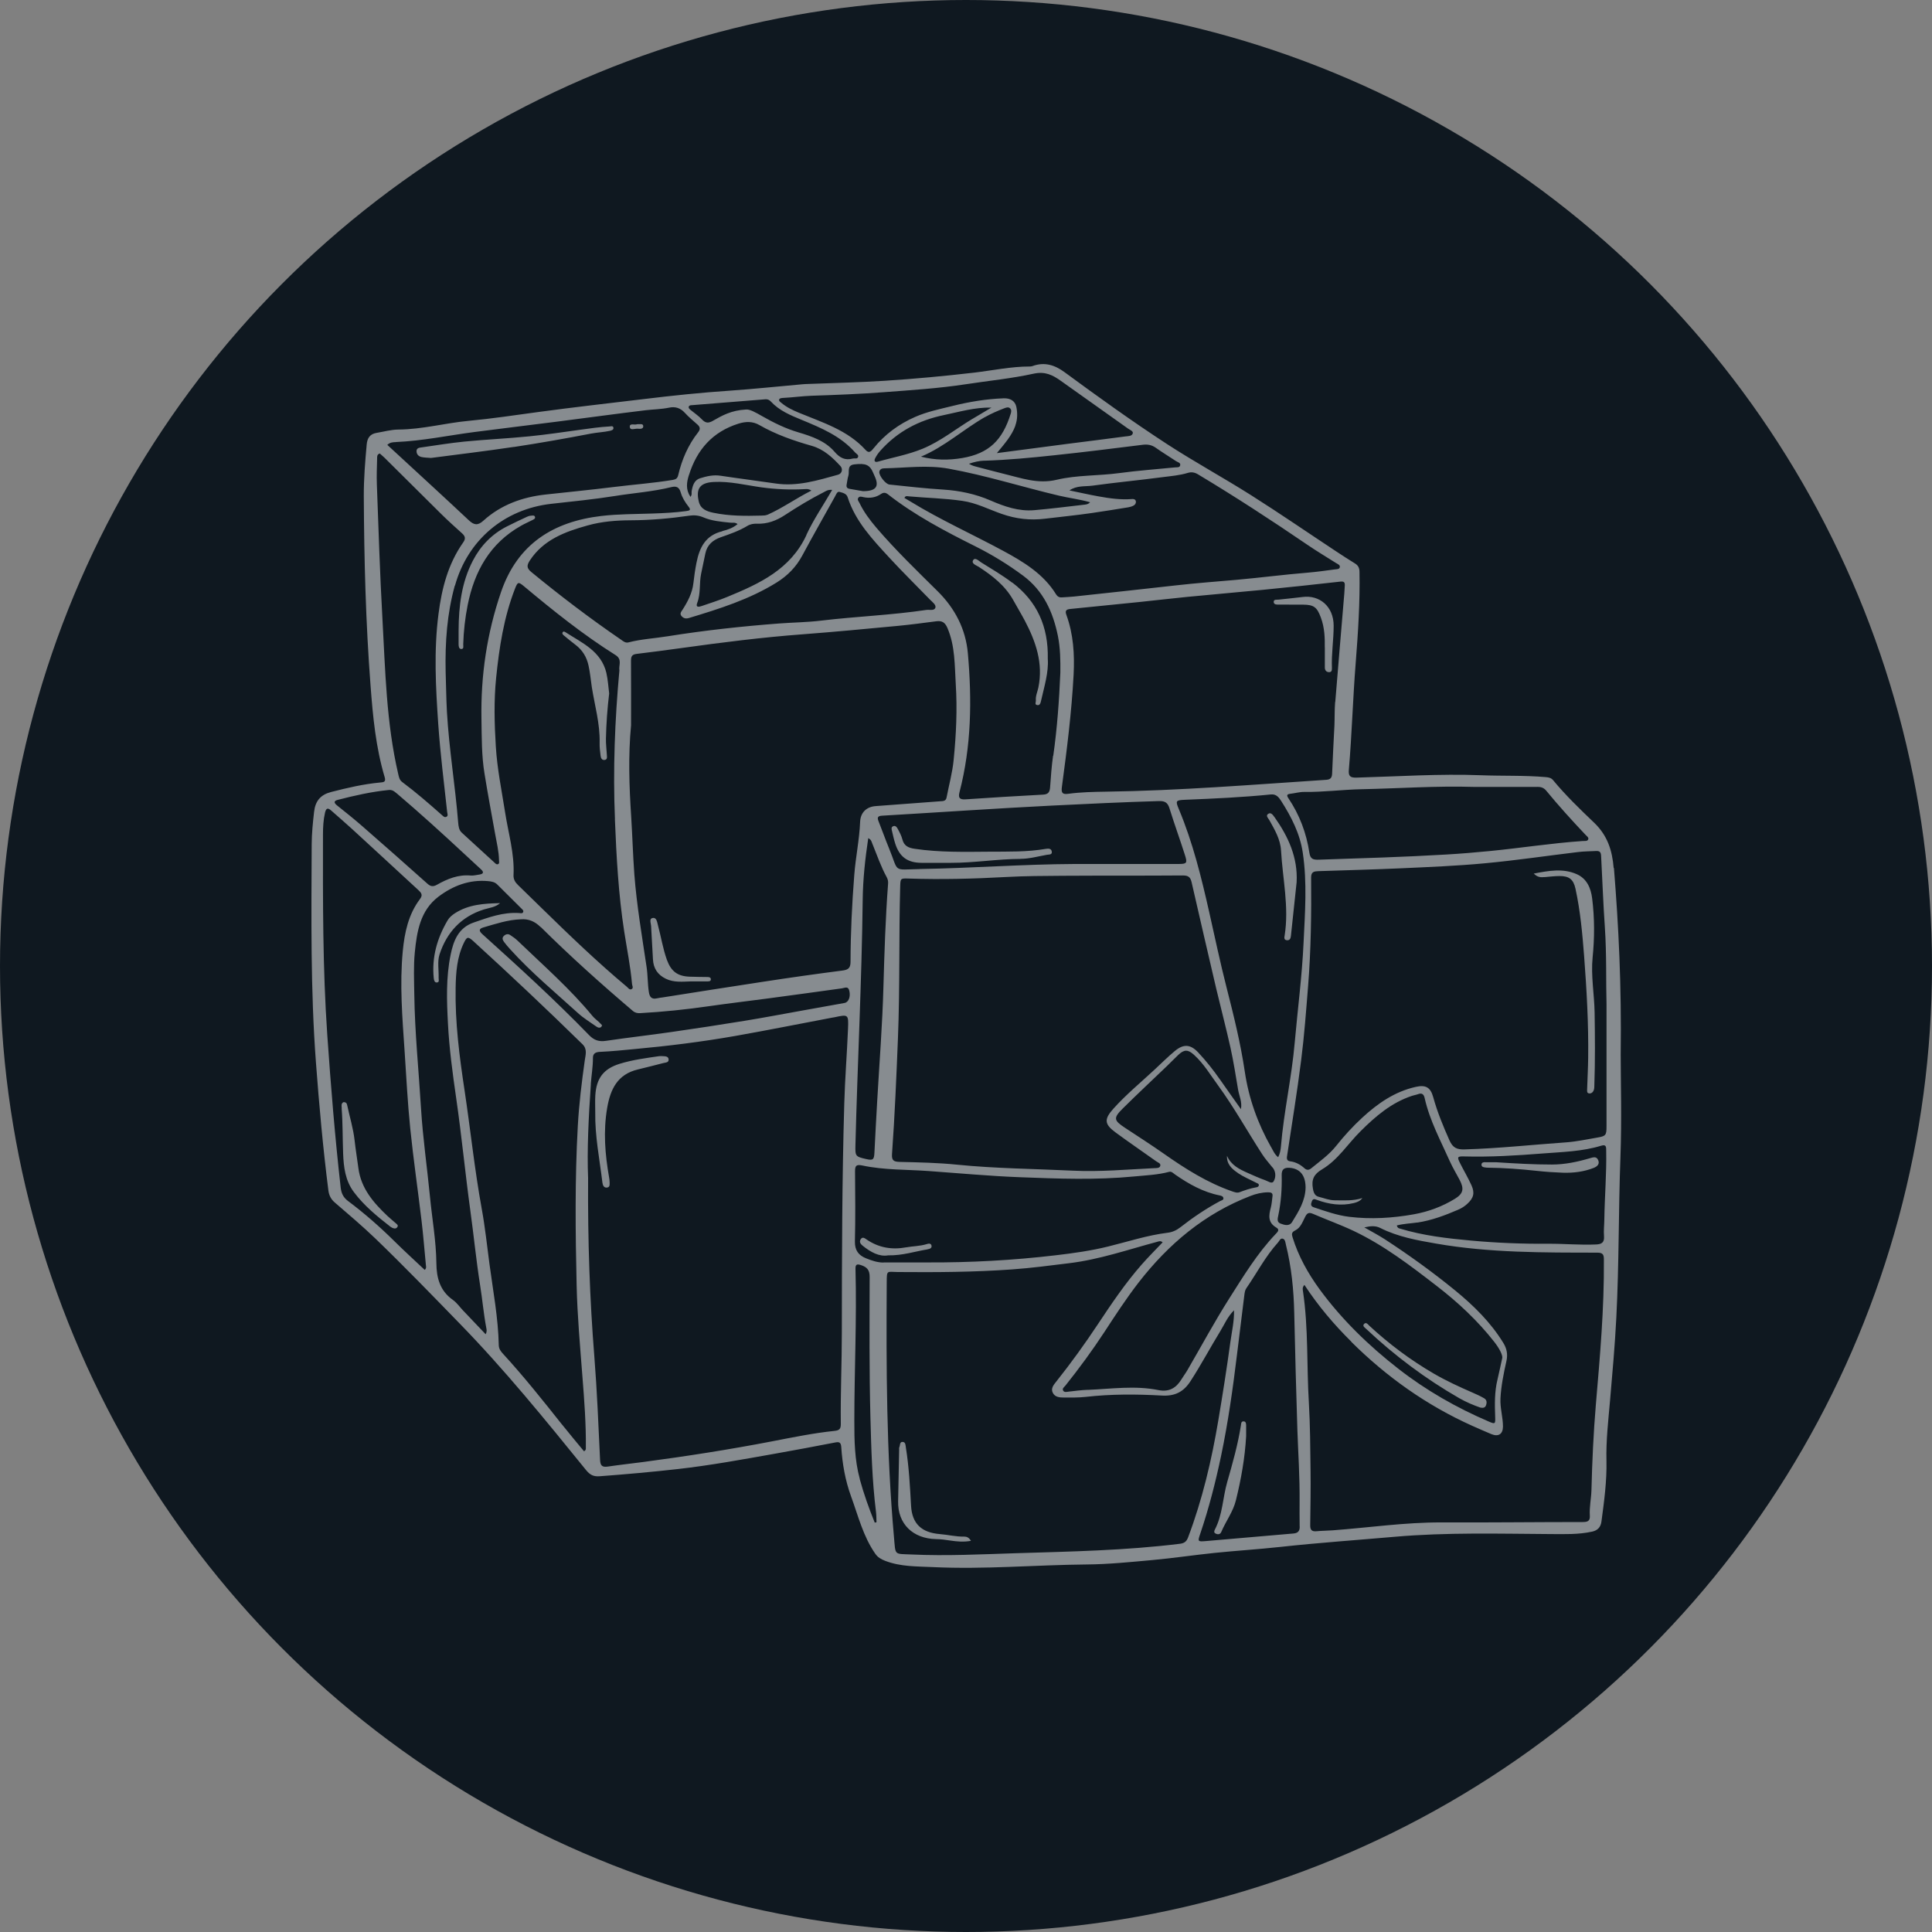 <?xml version="1.0" encoding="UTF-8"?>
<svg id="Laag_1" data-name="Laag 1" xmlns="http://www.w3.org/2000/svg" xmlns:xlink="http://www.w3.org/1999/xlink" viewBox="0 0 300 300">
  <rect x="0" y="0" width="300" height="300" fill="#808080" stroke="none"/>
  <defs>
    <style>
      .cls-1 {
        fill: #0f1820;
      }

      .cls-2 {
        fill: #fff;
      }

      .cls-3 {
        fill: none;
      }

      .cls-4 {
        clip-path: url(#clippath);
      }

      .cls-5 {
        opacity: .5;
      }
    </style>
    <clipPath id="clippath">
      <circle class="cls-3" cx="148.03" cy="-165.23" r="150"/>
    </clipPath>
  </defs>
  <g>
    <circle class="cls-1" cx="150" cy="150" r="150"/>
    <g class="cls-5">
      <path class="cls-2" d="M93.06,158.75c-.36-.34-.76-.62-1.07-1-3.49-4.24-7.62-7.84-11.56-11.63-.37-.36-.8-.67-1.24-.95-.33-.2-.68-.11-.96.17-.34.32-.15.66.05.94.29.39.61.76.94,1.12,3.25,3.6,6.99,6.7,10.57,9.95.85.77,1.84,1.36,2.78,2.03.23.17.49.29.77.1.07-.05.09-.17.15-.28-.16-.16-.29-.31-.44-.45ZM71.21,100.03c0,.32.05.74.41.75.45,0,.3-.46.31-.73.06-2.06.29-4.09.69-6.1,1.05-5.25,3.46-9.58,8.27-12.3.57-.33,1.18-.59,1.77-.89.2-.11.51-.22.41-.51-.1-.29-.42-.18-.65-.17-.2.01-.41.08-.6.17-1.04.49-2.08.97-3.1,1.49-2.34,1.19-4.08,2.99-5.29,5.31-1.77,3.4-2.2,7.06-2.22,10.85,0,.69,0,1.42,0,2.15ZM158.47,133.36c1.37,0,2.74-.39,4.11-.63.29-.05.83.02.74-.5-.07-.48-.51-.49-.92-.42-2.91.5-5.84.42-8.77.44-3.88.03-7.75.12-11.6-.45-.95-.14-1.65-.43-1.91-1.46-.14-.56-.43-1.1-.71-1.62-.14-.27-.36-.58-.73-.42-.33.14-.24.47-.17.74.15.64.29,1.29.49,1.92.66,2.09,1.91,3.01,4.09,3.02,1.53.01,3.07,0,4.6,0,3.6.01,7.17-.6,10.77-.61ZM70.61,141.83c-.43.29-.85.63-1.11,1.09-1.62,2.76-2.47,5.71-2.15,8.94.03.33.12.72.47.7.46-.01.28-.47.29-.73.04-1.21-.22-2.52.14-3.63,1.12-3.41,3.35-5.87,6.89-6.98.85-.26,1.77-.33,2.51-.98-2.45.05-4.89.19-7.04,1.59ZM97.8,66.29c.03.61.79.24,1.22.28.34.03.92.08.86-.44-.04-.39-.57-.24-.95-.26-.35.18-1.17-.23-1.14.42ZM79.78,69.41c4.03-.61,8.04-1.32,12.04-2.09.96-.18,1.93-.21,2.88-.42.25-.06.62-.15.55-.5-.06-.32-.4-.19-.62-.18-1.5.08-2.98.3-4.45.5-2.65.37-5.3.76-7.96,1.03-3.36.34-6.75.49-10.12.82-2.22.22-4.42.59-6.63.9-.36.05-.82.08-.79.64.03.49.36.77.79.86.47.1.97.1,1.46.14,4.28-.56,8.57-1.07,12.84-1.71ZM157.18,90.48c-1.52-1.15-3.18-2.13-4.81-3.14-.37-.23-.95-.85-1.25-.37-.35.55.47.8.86,1.05,2.12,1.38,4.09,2.9,5.36,5.17.59,1.07,1.22,2.11,1.79,3.18,1.71,3.25,2.88,6.61,2.11,10.38-.14.67-.46,1.32-.39,2.03.02.25-.23.61.18.7.4.09.53-.24.6-.56.51-2.27,1.22-4.51,1.07-6.61.11-5.05-1.69-8.95-5.51-11.85ZM144.02,193.99c.3-.05.69-.14.63-.55-.08-.44-.5-.34-.77-.25-1.04.32-2.14.31-3.2.5-2.18.4-4.22.06-6.08-1.2-.31-.21-.67-.53-.97-.03-.23.39,0,.72.33.98,1.23.98,2.54,1.73,3.95,1.49,2.27.04,4.17-.62,6.12-.93ZM53.05,172.1c.18,2.32.14,4.66.23,6.99.08,2.13.33,4.24,1.68,6.03,1.59,2.12,3.61,3.76,5.67,5.37.08.06.18.11.27.16.27.12.56.19.77-.07.26-.33-.06-.49-.25-.67-.42-.37-.85-.72-1.26-1.1-2.18-2.07-4.1-4.28-4.51-7.42-.19-1.45-.43-2.88-.59-4.33-.21-1.87-.77-3.66-1.16-5.49-.05-.26-.19-.44-.57-.43-.39.2-.29.62-.26.98ZM94.17,104.53c-.8-3.42-3.79-4.7-6.38-6.37-.15-.1-.34-.16-.44.06-.09.19.06.33.19.44.59.49,1.18.98,1.79,1.44,1.1.83,1.76,1.88,2.06,3.26.24,1.09.34,2.2.5,3.29.45,2.88,1.29,5.71,1.22,8.67-.02.66.06,1.32.14,1.97.04.34.15.75.6.72.51-.04.39-.49.38-.82-.04-.83-.16-1.66-.14-2.5.05-2.3.21-4.58.5-7.01-.13-.97-.18-2.09-.43-3.17ZM149.76,238.6c-1.3.04-2.56-.29-3.84-.39-2.81-.23-4.3-1.6-4.45-4.39-.17-3.01-.32-6.02-.8-9-.06-.38-.04-.89-.49-.92-.51-.04-.39.54-.54.85-.04.09-.02.21-.02.31-.05,2.68-.1,5.36-.16,8.03-.08,3.57,2.32,5.82,5.86,5.9.77.01,1.52.11,2.28.23,1.01.15,2.04.25,3.17.04-.29-.48-.62-.66-1.02-.65ZM109.83,152.39c.24,0,.56,0,.55-.33,0-.31-.3-.35-.54-.35-.91-.02-1.81-.01-2.72-.05-1.91-.06-2.91-.82-3.57-2.63-.62-1.74-.9-3.57-1.38-5.34-.13-.49-.2-1.23-.79-1.15-.64.09-.3.8-.28,1.23.08,1.73.21,3.46.29,5.19.07,1.42.74,2.42,2.02,3.03,1.25.6,2.58.44,3.9.4.84,0,1.67,0,2.5,0ZM93.56,183.7c.05.42.26.78.73.7.46-.08.37-.53.37-.86,0-.24-.04-.48-.08-.72-.63-3.58-.92-7.14-.3-10.77.5-2.92,1.6-5.24,4.79-5.99,1.32-.31,2.63-.66,3.94-.99.36-.09.88-.07.81-.6-.06-.47-.55-.45-.93-.47-.18-.01-.35-.02-.53,0-2.07.3-4.15.57-6.15,1.19-2.51.78-3.61,2.26-3.77,4.91-.05.87-.01,1.74-.01,2.61-.06,3.7.68,7.32,1.12,10.98ZM131.89,75.9c-.39-.07-.5-.31-.42-.68.09-.44.12-.9.26-1.33.21-.64-.28-1.64.93-1.78,1.78-.21,2.41.06,2.95,1.36.07.16.14.32.21.48.73,1.58.24,2.31-1.81,2.32-.55-.1-1.34-.23-2.13-.37ZM200.64,189.75c-.44.72-1.2.47-1.81.24-.58-.22-.45-.74-.34-1.25.43-2.05.58-4.14.53-6.23-.03-.93.37-1.24,1.26-1.17,1.59.13,2.44,1.17,2.45,3.05-.03,2.04-1.07,3.71-2.09,5.36ZM152.93,64.78c.97-.55,1.99-.99,3.03-1.39.3-.11.62-.23.88.01.26.24.19.58.09.88-1.27,4.07-3.36,6.13-7.49,6.84-2.16.37-4.27.34-6.43-.21,3.65-1.53,6.55-4.21,9.92-6.14ZM151,65.04c-2.56,1.54-4.89,3.45-7.69,4.62-2.26.94-4.66,1.36-7,2.03-.49.14-.61-.15-.43-.5.21-.43.5-.84.82-1.2,2.64-2.97,5.97-4.73,9.84-5.53,2.44-.51,4.84-1.23,7.41-1.17-.98.58-1.96,1.16-2.94,1.75ZM110.71,65.34c-.71.4-1.15.38-1.71-.21-.52-.55-1.17-.99-1.76-1.47-.16-.13-.36-.29-.29-.51.07-.23.33-.23.54-.24,3.79-.3,7.57-.61,11.36-.91.34-.03.62.1.84.34,1.32,1.43,3.05,2.14,4.8,2.86,3.03,1.25,6.07,2.52,8.3,5.07.19.22.61.37.43.74-.13.29-.51.12-.77.19-1.23.33-2.04-.09-2.89-1.08-1.43-1.65-3.49-2.36-5.54-2.97-2.02-.59-3.89-1.51-5.71-2.55-.93-.53-1.89-1.08-2.47-1.01-2.27.12-3.71.93-5.12,1.74ZM119.18,79.92c-.27.12-.61.14-.92.14-2.51.07-5.02.08-7.5-.44-1-.21-1.97-.56-2.25-1.73-.49-2.05.21-2.94,2.33-3.05,2.5-.13,4.92.49,7.37.83,2.26.31,4.51.41,6.78.28.27-.01.55-.07,1,.23-2.42,1.22-4.49,2.72-6.81,3.75ZM133.51,229.66c-.81-2.96-.85-5.99-.85-9.01,0-7.87.39-15.74.18-23.61-.02-.73.24-.8.87-.59.93.31,1.34.77,1.33,1.85-.02,7.28-.07,14.56.12,21.84.13,4.87.26,9.74.86,14.59.07.55.06,1.1.08,1.65-.09.01-.18.03-.27.05-.9-2.21-1.7-4.45-2.33-6.76ZM168.18,78.39c-2.52.29-5.05.61-7.58.83-2.4.21-4.64-.57-6.78-1.5-2.37-1.03-4.85-1.54-7.38-1.7-2.79-.17-5.55-.49-8.33-.78-.59-.06-1.64-1.39-1.57-1.97.06-.44.45-.55.78-.55,3.34-.06,6.67-.55,10.02.06,5.79,1.05,11.4,2.84,17.12,4.19,1.58.37,3.2.56,4.81,1.02-.33.36-.73.36-1.1.4ZM152.79,71.54c3.66-.11,7.3-.46,10.94-.85,4.56-.48,9.11-1.05,13.67-1.62.77-.1,1.42,0,2.07.46,1.02.73,2.1,1.37,3.14,2.07.26.18.77.24.64.69-.1.35-.53.25-.83.29-2.87.29-5.76.49-8.62.88-3.24.44-6.58.29-9.73,1.04-2.94.7-5.47-.27-8.14-.91-1.38-.33-2.75-.72-4.13-1.07-.43-.11-.86-.2-1.34-.51.86-.29,1.58-.45,2.35-.48ZM61.59,123.18c3.61,3.07,7.12,6.26,10.58,9.48.84.78,1.69,1.56,2.53,2.34.48.44.35.71-.26.8-.45.06-.91.19-1.35.15-1.94-.17-3.63.52-5.25,1.44-.58.32-.97.28-1.47-.17-3.37-3.01-6.76-6.01-10.17-8.98-1.26-1.1-2.57-2.14-3.87-3.18-.46-.37-.55-.68.09-.85,2.62-.68,5.27-1.27,7.85-1.53.64-.1.97.22,1.32.51ZM106.98,73.77c1.23-3.94,3.66-6.72,7.7-7.99,1.13-.35,2.21-.37,3.23.22,2.56,1.47,5.32,2.43,8.14,3.23,1.86.53,3.21,1.79,4.46,3.15.38.41.28,1.16-.4,1.34-3.15.87-6.29,1.85-9.65,1.36-2.86-.42-5.73-.78-8.58-1.21-1.11-.17-2.17.08-3.19.4-.9.29-1.14,1.15-1.29,1.99-.05.26.1.56-.19.89-.76-1.15-.59-2.26-.24-3.37ZM125.23,83.07c-2.48,5.36-7.32,7.57-12.33,9.63-1.29.53-2.62.95-3.93,1.4-.43.15-.99.26-.71-.47.57-1.47.3-3.04.61-4.54.22-1.05.43-2.11.66-3.16.28-1.33,1.17-2.08,2.4-2.51,1.41-.49,2.83-.98,4.12-1.76.46-.28.97-.36,1.51-.34,1.59.06,3-.47,4.32-1.34,1.95-1.28,3.95-2.49,6.03-3.55.33-.17.64-.42,1.31-.36-1.39,2.41-2.9,4.6-4,6.98ZM135.48,131.06c.71,1.74,1.31,3.52,2.22,5.17.17.32.23.64.2,1-.4,5.31-.57,10.62-.72,15.94-.16,5.94-.63,11.87-.97,17.81-.15,2.67-.3,5.35-.43,8.02-.05,1.07-.23,1.22-1.27.98-1.68-.38-1.72-.45-1.68-2.15.32-12.73.98-25.45,1.13-38.19.04-3.13.38-6.29.86-9.49.48.22.52.58.65.9ZM83.96,143.94c4.58,4.54,9.38,8.85,14.3,13.03.36.31.72.37,1.15.35,3.55-.2,7.09-.56,10.61-1.07,3.06-.44,6.14-.8,9.21-1.21,3.84-.51,7.67-1.04,11.5-1.57.46-.06.97-.4,1.15.38.22.92-.1,1.77-.74,1.89-2.15.39-4.31.77-6.46,1.16-3.02.54-6.04,1.12-9.06,1.61-3.78.62-7.57,1.19-11.37,1.74-3.38.49-6.78.87-10.16,1.37-1.07.16-1.83-.08-2.6-.87-5.3-5.46-10.91-10.58-16.56-15.67-.56-.5-.63-.85.13-1.07,1.9-.55,3.79-1.19,5.79-1.26,1.23-.1,2.2.32,3.1,1.21ZM192.2,182.14c.89.6,1.9,1.02,2.85,1.51.18.1.44.14.42.39-.02.25-.26.31-.47.34-.86.15-1.69.43-2.5.74-.41.16-.8,0-1.21-.14-3.86-1.35-7.26-3.51-10.58-5.84-1.97-1.38-3.99-2.68-6-4-1.78-1.17-1.87-1.53-.34-3.04,2.25-2.23,4.57-4.39,6.86-6.59.58-.56,1.14-1.14,1.72-1.69.91-.87,1.5-.89,2.44-.04,1.54,1.39,2.59,3.18,3.8,4.83,2.48,3.41,4.52,7.1,6.81,10.63.43.67.97,1.27,1.47,1.9.08.11.2.2.27.32.4.66.36,1.43.02,1.99-.27.44-.89-.05-1.31-.19-.92-.32-1.8-.73-2.69-1.12-1.31-.58-2.6-1.21-3.23-2.66-.07,1.3.78,2.05,1.68,2.65ZM207.24,186.38c-.86,0-1.63-.34-2.43-.53-.6-.14-.82-.57-.94-1.27-.26-1.43.16-2.26,1.41-3,2.47-1.46,3.99-3.95,5.99-5.93,2.33-2.32,4.81-4.45,8.02-5.5.3-.1.61-.14.9-.25.62-.23.9.02,1.03.61.78,3.49,2.49,6.63,3.93,9.86.44.98,1.01,1.9,1.51,2.86.7,1.35.58,2.1-.73,2.91-1.97,1.21-4.12,2.01-6.41,2.42-3.31.59-6.64.79-9.99.39-1.91-.23-3.71-.88-5.53-1.48-.5-.17-.47-.49-.3-.92.18-.47.41-.37.79-.23,1.86.68,3.76.97,5.73.49.51-.13.97-.29,1.33-.78-1.42.47-2.87.36-4.31.35ZM157.66,66.07c.35-.95.35-1.94.16-2.88-.2-.97-.99-1.38-1.98-1.34-2.69.1-5.34.54-7.95,1.19-1.95.48-3.94.89-5.79,1.7-2.53,1.11-4.7,2.7-6.44,4.86-.36.44-.7.88-1.24.28-2.81-3.1-6.7-4.27-10.39-5.8-.97-.4-1.9-.85-2.71-1.53-.18-.15-.46-.32-.3-.58.07-.13.36-.17.56-.18,1.5-.07,2.98-.29,4.48-.34,3.72-.12,7.46-.27,11.17-.55,4.26-.32,8.52-.59,12.77-1.24,3.51-.54,7.06-.88,10.52-1.64,1.76-.38,2.94.21,4.21,1.12,3.46,2.47,6.94,4.92,10.4,7.39.3.22.86.4.77.75-.12.48-.74.43-1.16.49-2.93.4-5.88.75-8.81,1.13-3.61.47-7.23.95-11.14,1.46,1.22-1.48,2.31-2.7,2.88-4.27ZM220.09,189.84c2.23-.34,4.3-1.12,6.34-2,.51-.22.99-.52,1.4-.9.98-.89,1.21-1.68.66-2.89-.53-1.17-1.19-2.28-1.77-3.43-.49-.97-.43-1.08.62-1.05,4.08.11,8.16-.14,12.22-.46,3.04-.24,6.13-.3,9.09-1.21.81-.25.75.28.76.79.07,3.55-.24,7.1-.29,10.65-.01.87-.12,1.75-.05,2.61.08.99-.37,1.26-1.26,1.29-2.48.11-4.96-.13-7.43-.11-3.98.03-7.96-.13-11.91-.49-3.73-.34-7.48-.77-11.1-1.87-.17-.05-.35-.07-.48-.48,1.06-.28,2.14-.31,3.18-.46ZM70.65,90.93c1.96-7.04,7.62-11.88,14.97-12.7,3.29-.37,6.59-.69,9.85-1.21,2.92-.47,5.89-.67,8.76-1.38.78-.19,1.23-.02,1.47.82.23.8.68,1.53,1.2,2.19.45.56.2.63-.36.71-1.74.24-3.47.32-5.22.38-2.65.09-5.32.07-7.95.38-7.47.88-13.01,4.35-15.57,11.81-2.19,6.4-3.16,12.96-3.04,19.69.05,2.85.01,5.72.48,8.54.5,3.09,1.07,6.16,1.63,9.25.25,1.4.6,2.79.62,4.22,0,.2.09.44-.15.55-.23.11-.39-.08-.54-.22-1.7-1.55-3.39-3.1-5.09-4.66-.45-.41-.51-.98-.56-1.53-.46-5.76-1.42-11.46-1.75-17.23-.12-2.16-.13-4.31-.2-6.19-.1-4.71.23-9.1,1.42-13.41ZM142.85,134.95c-4.33.07-3.22.62-4.82-3.27-.57-1.38-1.06-2.79-1.62-4.18-.24-.61-.07-.8.56-.84,8.74-.51,17.47-1.12,26.22-1.56,5.58-.28,11.15-.54,16.73-.71.92-.03,1.39.2,1.67,1.11.75,2.42,1.62,4.8,2.39,7.22.43,1.33.32,1.44-1.05,1.44-5.37,0-10.75,0-16.12,0-7.99.04-15.97.65-23.96.78ZM71.97,203.57c-.55-.58-1.02-1.28-1.66-1.73-2-1.41-2.53-3.43-2.55-5.69-.04-3.49-.67-6.92-1-10.38-.44-4.54-1.1-9.05-1.38-13.6-.36-5.94-.97-11.85-1.05-17.81-.03-2.16-.13-4.33.08-6.47.32-3.23.84-6.52,3.68-8.66,2.24-1.69,4.8-2.68,7.7-2.41.53.05,1.04.13,1.44.54,1.23,1.23,2.47,2.46,3.71,3.69.16.17.43.33.28.61-.12.22-.37.13-.57.12-2.51-.18-4.81.68-7.1,1.47-2.36.81-3.14,2.82-3.58,5.01-.73,3.55-.6,7.13-.41,10.72.2,3.86.72,7.68,1.27,11.5.85,5.84,1.41,11.72,2.21,17.56.53,3.82.9,7.66,1.5,11.46.36,2.23.55,4.48.97,6.7.05.27.13.55-.1.98-1.19-1.25-2.32-2.43-3.43-3.61ZM238.73,122.18c.56,0,1.01.15,1.37.6,1.95,2.37,4.01,4.64,6.12,6.87.19.2.51.41.4.68-.13.33-.54.24-.85.26-4.83.33-9.62,1.09-14.44,1.56-2.25.22-4.51.41-6.77.54-6.59.39-13.18.58-19.77.8-.85.03-1.32-.07-1.47-1.07-.46-3.06-1.53-5.91-3.27-8.49-.28-.42-.23-.61.29-.67.73-.08,1.45-.3,2.18-.29,2.97.04,5.92-.36,8.89-.42,5.83-.12,11.64-.54,17.47-.36,3.28,0,6.56,0,9.84,0ZM201.82,237.05c.01.69-.28,1.01-.97,1.07-4.55.38-9.09.8-13.64,1.18-1.26.11-1.24.04-.83-1.16,1.34-3.95,2.37-7.99,3.23-12.07,1.09-5.2,1.83-10.46,2.47-15.73.38-3.1.77-6.21,1.15-9.31.05-.35.09-.68.3-.99,1.64-2.37,2.97-4.96,4.92-7.11.22-.24.36-.72.77-.58.34.12.37.56.45.9.87,3.49,1.22,7.04,1.3,10.62.14,6.09.29,12.17.49,18.26.12,3.55.38,7.09.34,11.3,0,.77-.02,2.19.01,3.62ZM59.68,71.05c2.94,2.92,5.88,5.85,8.83,8.76,1.04,1.03,2.13,2.01,3.22,2.99.5.44.62.83.2,1.42-2.35,3.33-3.33,7.13-3.84,11.12-.74,5.7-.43,11.38-.04,17.08.32,4.58.89,9.14,1.39,13.7.03.25.2.58-.16.73-.26.11-.46-.11-.64-.27-2.01-1.78-4.03-3.54-6.19-5.15-.44-.33-.51-.8-.62-1.27-1.85-7.95-2-16.06-2.45-24.15-.39-6.92-.6-13.84-.86-20.76-.05-1.35,0-2.72.04-4.07,0-.29-.02-.64.42-.76.24.22.48.42.7.63ZM232.53,214.21c-.47,1.91-.43,3.86-.36,5.81.04,1.09,0,1.15-.99.72-5.01-2.15-9.72-4.83-14.03-8.19-4.61-3.59-8.77-7.62-12.23-12.33-1.81-2.48-3.3-5.14-4.21-8.09-.17-.53-.14-.79.39-1.06.88-.43,1.16-1.36,1.58-2.15.3-.57.56-.71,1.21-.43,2.1.91,4.26,1.68,6.33,2.66,4.7,2.24,8.78,5.37,12.86,8.52,3.32,2.56,6.37,5.4,8.96,8.71.8,1.03,1.25,1.94,1.24,2.44-.26,1.16-.48,2.28-.75,3.39ZM61.46,68.64c4.13-.17,8.16-1.03,12.24-1.56,4.21-.55,8.44-1.05,12.66-1.59,4.63-.59,9.26-1.23,13.9-1.79,1.21-.14,2.43-.15,3.64-.4.94-.2,1.75.04,2.44.8.6.67,1.32,1.24,1.99,1.85.41.37.43.72.08,1.17-1.56,1.98-2.53,4.24-3.1,6.67-.12.49-.36.65-.84.73-3.03.5-6.1.72-9.15,1.1-3.53.44-7.07.78-10.6,1.17-3.58.39-6.94,1.59-9.67,4.07-.86.78-1.45.68-2.25-.07-3.61-3.39-7.26-6.73-10.9-10.09-.58-.54-1.16-1.07-1.76-1.62.43-.41.91-.42,1.34-.43ZM168.87,215.81c-.98.04-1.94.17-2.91.28-.29.03-.68.16-.87-.15-.2-.35.17-.56.35-.79,2.13-2.67,4.15-5.42,6.02-8.27,1.71-2.62,3.42-5.25,5.34-7.73,4.63-5.96,10.23-10.69,17.36-13.44.86-.34,1.79-.56,2.75-.57.47,0,.76.1.68.63-.08.59-.11,1.18-.26,1.75-.33,1.22-.47,2.33.86,3.1.6.35.14.73-.12,1.01-2.85,3-4.99,6.53-7.19,9.99-2.31,3.64-4.35,7.44-6.52,11.17-.28.48-.62.92-.91,1.4-.81,1.33-1.92,1.99-3.53,1.67-3.67-.75-7.36-.19-11.05-.04ZM163.52,117.35c-.23,1.62-.34,3.25-.46,4.88-.05.73-.26,1.12-1.1,1.16-4.01.21-8.01.46-12.01.73-.9.06-1.2-.19-.96-1.11,1.85-7.1,1.94-14.32,1.3-21.56-.33-3.76-2-6.98-4.7-9.65-3.24-3.21-6.53-6.38-9.5-9.85-1.02-1.2-1.96-2.45-2.64-3.87-.12-.24-.37-.48-.18-.77.19-.29.51-.18.77-.12,1.01.22,1.94.08,2.79-.5.36-.24.67-.22,1.04.06,4.19,3.28,8.89,5.74,13.63,8.11,2.6,1.3,5.05,2.81,7.38,4.54,3.14,2.34,4.63,5.62,5.39,9.35.38,1.9.4,3.8.38,5.72-.19,4.31-.49,8.6-1.1,12.88ZM197.37,178.12c-2.07-3.66-3.46-7.54-4.08-11.72-.65-4.4-1.72-8.71-2.82-13.02-.99-3.87-1.81-7.78-2.69-11.68-1.23-5.46-2.56-10.88-4.73-16.06-.54-1.28-.49-1.39.94-1.45,4.46-.18,8.92-.38,13.37-.83.81-.08,1.23.46,1.58,1.01,1.58,2.48,2.91,5.06,3.35,8.02.7,4.64.35,9.3.13,13.95-.24,5.22-.92,10.4-1.38,15.59-.47,5.41-1.69,10.7-2.14,16.11-.05.55-.14,1.09-.43,1.65-.57-.45-.79-1.05-1.09-1.57ZM137.2,196.05c-.96,0-1.85-.31-2.72-.66-1.17-.47-1.76-1.24-1.73-2.63.09-3.62.05-7.24.02-10.87,0-.89.19-1.11,1.15-.91,3.4.72,6.87.61,10.32.86,4.73.34,9.45.78,14.19.96,5.89.23,11.78.45,17.67-.12,1.83-.18,3.66-.24,5.45-.72.36-.1.65.23.92.42,2.13,1.48,4.37,2.74,6.95,3.25.24.05.51.14.55.41.04.31-.29.35-.49.45-2.19,1.17-4.24,2.55-6.19,4.08-.6.47-1.27.77-1.99.85-3.16.39-6.17,1.39-9.24,2.14-2.67.66-5.4,1.04-8.14,1.36-6.62.78-13.26,1.14-19.93,1.11-2.27,0-4.54.01-6.81,0ZM169.65,75.41c3.62-.5,7.26-.84,10.89-1.32,1.3-.17,2.63-.27,3.9-.66.56-.17,1.06-.09,1.59.23,5.77,3.46,11.4,7.13,16.96,10.92,1.46,1,2.99,1.91,4.49,2.86.26.16.65.29.56.65-.07.31-.46.29-.72.32-1.41.19-2.83.39-4.25.51-3.69.3-7.35.78-11.02,1.11-3.16.28-6.32.51-9.48.87-5.27.6-10.54,1.16-15.81,1.73-.62.07-1.25.08-1.88.13-.39.03-.68-.13-.88-.45-1.98-3.23-5.13-5.1-8.31-6.82-4.75-2.56-9.68-4.78-14.29-7.6-.32-.19-.64-.38-.96-.57.16-.38.44-.27.65-.25,2.77.25,5.55.3,8.32.7,2.19.31,4.1,1.32,6.14,2.03,2.2.77,4.38,1.03,6.75.74,2.41-.29,4.83-.53,7.24-.88,1.9-.28,3.79-.58,5.68-.89.27-.05.55-.13.79-.26.26-.13.42-.39.36-.69-.06-.29-.33-.35-.58-.33-1.75.14-3.48-.1-5.19-.41-1.52-.27-3.02-.62-4.54-.93,1.15-.79,2.4-.58,3.59-.74ZM112.17,82.49c-2.62.63-3.55,2.52-4.02,4.89-.21,1.06-.36,2.11-.48,3.18-.17,1.51-.87,2.84-1.68,4.11-.2.31-.51.62-.14,1.02.32.35.69.41,1.14.27,4.7-1.42,9.38-2.88,13.61-5.51,1.71-1.07,3.02-2.41,3.97-4.17,1.66-3.09,3.4-6.15,5.11-9.22.16-.29.32-.78.68-.68.47.13,1.08.25,1.26.82,1.21,3.78,3.87,6.56,6.46,9.38,2.05,2.23,4.22,4.35,6.33,6.53.36.37.97.8.84,1.24-.17.54-.92.29-1.41.36-5.42.81-10.9,1.01-16.34,1.66-2.14.26-4.31.28-6.47.44-5.8.44-11.6,1.07-17.35,1.99-2.03.33-4.09.43-6.09.95-.47.12-.8-.17-1.14-.41-4.81-3.29-9.44-6.81-13.94-10.51-.75-.61-.73-1.04-.23-1.81,2.14-3.25,5.51-4.47,9-5.44,2.15-.6,4.38-.78,6.63-.79,3.06-.01,6.12-.28,9.16-.72.72-.1,1.41-.05,2.14.26,1.32.57,2.76.68,4.18.83.36.04.75-.1,1.14.22-.71.6-1.55.89-2.36,1.08ZM61.22,192.71c-2.26-2.23-4.64-4.32-7.18-6.22-.76-.57-1.04-1.23-1.14-2.09-.89-7.88-1.53-15.78-2.08-23.69-.72-10.37-.68-20.73-.67-31.11,0-1.15.06-2.29.32-3.42.18-.76.48-.75.98-.3,1.07.95,2.16,1.87,3.21,2.84,3.44,3.15,6.86,6.32,10.29,9.48.44.41.76.75.27,1.39-1.81,2.4-2.4,5.21-2.68,8.11-.49,5.16-.07,10.29.28,15.44.27,4.02.47,8.06.88,12.07.49,4.8,1.19,9.57,1.76,14.36.27,2.28.45,4.57.67,6.85.02.23.12.49-.18.77-1.6-1.51-3.2-2.96-4.73-4.48ZM95.48,127.19c.24,5.84.55,11.68,1.45,17.47.42,2.71.97,5.4,1.21,8.13.02.26.25.59-.03.78-.35.22-.55-.16-.78-.35-4.58-3.83-8.87-7.96-13.14-12.13-1.24-1.22-2.49-2.44-3.74-3.65-.45-.43-.74-.9-.71-1.55.17-3.31-.8-6.48-1.3-9.7-.54-3.43-1.24-6.82-1.45-10.3-.22-3.55-.31-7.09.05-10.64.48-4.71,1.19-9.37,2.92-13.82.43-1.1.53-1.12,1.42-.38,4.55,3.8,9.17,7.51,14.2,10.67,1.09.68.46,1.61.6,2.38-.71,7.73-1.01,15.41-.69,23.11ZM87.3,221.24c-2.97-3.74-5.94-7.48-9.17-11-.36-.39-.67-.78-.68-1.36-.09-4.26-.89-8.44-1.45-12.64-.38-2.86-.68-5.73-1.2-8.56-1.11-6.09-1.74-12.24-2.66-18.35-.8-5.29-1.49-10.6-1.39-15.96.04-2.35.21-4.73,1.26-6.92.49-1.02.66-1.06,1.5-.3,5.74,5.24,11.4,10.57,16.95,16.01.76.75.47,1.64.35,2.45-.48,3.41-.9,6.82-1.09,10.26-.46,8.24-.37,16.5-.18,24.75.11,4.72.54,9.44.9,14.16.29,3.67.57,7.36.53,11.05,0,.17.02.35-.28.53-1.12-1.36-2.28-2.73-3.39-4.13ZM207.32,108.99c-.1,1.21-.06,2.43-.11,3.65-.12,2.5-.27,5-.36,7.5-.03.67-.29.91-.94.95-11.38.75-22.76,1.68-34.18,1.84-1.96.03-3.91.07-5.85.33-.89.12-1.12-.12-.99-1.07.78-5.8,1.51-11.6,1.82-17.44.16-3.16-.03-6.26-1.12-9.26-.25-.67-.02-.87.61-.93,3.58-.35,7.15-.71,10.72-1.08,2.46-.25,4.92-.55,7.38-.79,3.93-.38,7.85-.72,11.78-1.1,4.02-.4,8.04-.82,12.06-1.28.56-.06.7.12.68.59-.02.52-.06,1.04-.08,1.3-.48,5.78-.96,11.28-1.4,16.8ZM209.83,208.36c5.48,5.44,11.7,9.86,18.78,13.04.98.44,1.97.87,2.97,1.29,1.09.45,1.79,0,1.8-1.17,0-1.46-.46-2.87-.39-4.35.1-1.99.5-3.91.93-5.84.23-1.05.05-1.92-.47-2.78-1.97-3.22-4.63-5.83-7.53-8.2-3.48-2.84-7.13-5.47-10.89-7.92-.96-.62-1.97-1.15-3.18-1.84,1-.23,1.75-.28,2.48.09,2.74,1.38,5.71,1.91,8.7,2.43,8.29,1.44,16.66,1.39,25.03,1.4.93,0,.99.42.99,1.14.06,7.53-.61,15.02-1.25,22.51-.37,4.41-.57,8.82-.68,13.24-.04,1.32-.34,2.63-.25,3.95.05.8-.31.99-1.06.99-7.32,0-14.65.09-21.98.06-5.67-.02-11.27.81-16.91,1.23-.83.06-1.68.06-2.5.14-.75.07-.98-.23-.97-.95.04-2.89.09-5.78.05-8.67-.04-3.45-.06-6.89-.26-10.33-.35-5.76-.06-11.56-.91-17.29-.04-.29-.14-.62.22-1.01,2.13,3.25,4.58,6.14,7.28,8.81ZM191.07,208.26c-.56,4.13-1.21,8.24-1.9,12.35-1.04,6.17-2.47,12.25-4.69,18.13-.25.65-.6.9-1.29.98-8.43,1.04-16.91,1.2-25.39,1.46-5.41.17-10.82.45-16.22.2-2.81-.13-2.5.23-2.77-2.76-1.17-13.13-1.2-26.28-1.12-39.44.01-2.05.01-1.67,1.71-1.66,5.94.05,11.87.02,17.79-.41,2.95-.21,5.88-.6,8.82-.96,4.71-.57,9.14-2.11,13.67-3.32.26-.07.53-.21.85.08-1.09,1.15-2.22,2.27-3.26,3.46-2.53,2.88-4.67,6.06-6.79,9.25-2.02,3.05-4.16,6.01-6.44,8.88-.41.52-.92,1.08-.56,1.78.34.68,1.08.73,1.74.73,1.12,0,2.24.02,3.35-.1,3.94-.45,7.88-.43,11.82-.21,2,.12,3.37-.53,4.46-2.22,1.65-2.54,3.07-5.22,4.65-7.8.64-1.04,1.1-2.21,2.12-3.22.03,1.75-.34,3.28-.55,4.81ZM249.46,174.9c0,1.38-.1,1.52-1.47,1.75-1.58.27-3.16.61-4.75.73-5.29.37-10.55.95-15.86,1.1-1.15.03-1.79-.25-2.3-1.39-.98-2.2-1.89-4.4-2.53-6.72-.42-1.53-1.16-1.95-2.71-1.6-3.27.73-5.91,2.57-8.32,4.79-1.46,1.35-2.8,2.81-4.04,4.37-1.09,1.37-2.53,2.39-3.88,3.49-.34.28-.68.31-1.03,0-.63-.57-1.35-.98-2.22-1.09-.43-.05-.57-.29-.51-.73.75-4.98,1.57-9.95,2.2-14.95.49-3.83.77-7.68,1.08-11.53.45-5.63.52-11.26.47-16.89,0-.89.5-.93,1.14-.96,4.26-.14,8.51-.25,12.77-.44,4.36-.2,8.72-.37,13.06-.78,4.85-.45,9.67-1.17,14.51-1.75.93-.11,1.88-.11,2.82-.16.75-.04.71.51.74.99.19,3.61.32,7.23.57,10.84.29,4.25.16,8.5.26,12v18.91ZM189.41,167.59c-1.02-1.46-2.12-2.85-3.34-4.15-1.18-1.27-2.26-1.39-3.63-.25-1.1.91-2.11,1.93-3.16,2.9-2.14,1.99-4.41,3.86-6.37,6.04-1.48,1.65-1.46,2.41.32,3.72,2.08,1.53,4.21,2.98,6.31,4.48.26.19.75.31.62.72-.12.37-.58.32-.92.34-4.22.2-8.44.6-12.66.39-5.99-.29-11.99-.33-17.97-.93-2.95-.3-5.92-.36-8.89-.43-.96-.02-1.28-.23-1.21-1.23.43-5.97.68-11.95.92-17.94.32-7.87.13-15.74.35-23.61.04-1.25.05-1.26,1.29-1.22,5.06.17,10.12.04,15.18-.24,2.93-.16,5.86-.17,8.79-.19,6.22-.04,12.43,0,18.65-.05.83,0,1.16.27,1.34,1.05,1.26,5.52,2.54,11.04,3.83,16.55.72,3.04,1.52,6.06,2.2,9.11.48,2.17.82,4.37,1.19,6.56.17.98.65,1.89.44,3.02-1.1-1.55-2.21-3.1-3.29-4.66ZM97.99,102.47c0-.64.26-.85.84-.93,2.35-.29,4.7-.59,7.05-.92,6.25-.87,12.51-1.66,18.8-2.13,4.9-.37,9.8-.84,14.69-1.3,2.01-.19,4.01-.46,6.02-.72.89-.11,1.35.17,1.73,1.05,1.2,2.81,1.11,5.78,1.29,8.72.25,3.93.06,7.87-.33,11.78-.19,1.96-.73,3.89-1.1,5.83-.11.57-.57.54-.98.57-3.34.25-6.68.51-10.02.75-1.42.1-2.36.99-2.42,2.43-.11,2.78-.7,5.51-.91,8.28-.35,4.48-.57,8.96-.58,13.45,0,.92-.29,1.25-1.22,1.37-4.11.53-8.22,1.11-12.32,1.74-5.2.78-10.39,1.62-15.58,2.43-.31.05-.63.07-.93.15-.81.19-1.14-.18-1.26-.94-.21-1.3-.16-2.63-.36-3.94-.71-4.78-1.53-9.55-1.9-14.37-.22-2.98-.3-5.98-.49-8.96-.31-4.73-.47-9.45-.02-14.19,0-3.37.01-6.75-.01-10.12ZM91.74,168.31c.1-1.35.34-2.69.33-4.06,0-.77.57-.9,1.15-.92,1.78-.08,3.54-.26,5.31-.43,5.24-.48,10.47-1.13,15.65-2.04,5.04-.89,10.06-1.9,15.09-2.85.1-.02.21-.03.31-.05,2.14-.46,2.19-.46,2.1,1.78-.16,3.86-.47,7.71-.58,11.57-.35,11.87-.37,23.74-.38,35.61,0,4.73-.22,9.47-.16,14.2,0,.74-.19.99-.99,1.07-3.26.34-6.47,1-9.68,1.62-6.64,1.28-13.32,2.32-20.02,3.21-1.83.24-3.67.44-5.5.71-.85.12-1.15-.13-1.19-1.02-.25-5.35-.47-10.71-.89-16.05-.71-8.92-1.03-17.84-.97-27.74-.18-4.24.07-9.42.43-14.59ZM250.57,134.79c-.22-2.72-.95-5.04-3.02-7.03-2.21-2.11-4.43-4.25-6.39-6.62-.3-.36-.69-.43-1.12-.47-3.34-.29-6.7-.16-10.05-.29-6.46-.25-12.91.19-19.36.37-1,.03-1.27-.26-1.18-1.23.47-5.5.62-11.03,1.06-16.55.37-4.71.68-9.44.59-14.18-.01-.59-.19-.98-.69-1.29-.98-.6-1.94-1.23-2.9-1.86-4.42-2.92-8.78-5.92-13.25-8.75-4.3-2.72-8.78-5.16-13.04-7.93-5.43-3.54-10.7-7.33-15.92-11.17-1.52-1.12-3.13-1.63-4.99-.94-.13.05-.28.06-.41.06-2.9,0-5.74.61-8.61.95-4.64.54-9.29.97-13.94,1.27-3.93.25-7.88.34-11.81.49-.31.01-.63.02-.94.05-3.75.33-7.48.73-11.23.99-4.46.3-8.9.76-13.33,1.3-5.47.66-10.94,1.27-16.39,2.01-3.62.49-7.25,1.04-10.89,1.38-3.64.34-7.2,1.33-10.89,1.35-1.14.01-2.27.33-3.4.52-1.02.17-1.44.8-1.53,1.8-.24,2.67-.46,5.34-.45,8.03.05,9.82.3,19.63,1.05,29.43.36,4.79.81,9.56,2.19,14.19.24.8-.2.79-.72.84-2.58.24-5.09.83-7.59,1.47-1.63.42-2.46,1.38-2.65,3.09-.19,1.66-.36,3.32-.37,5-.05,11.32-.19,22.63.66,33.93.5,6.63,1.09,13.25,1.93,19.84.09.73.38,1.36.99,1.88,2.14,1.84,4.3,3.67,6.33,5.62,4.44,4.28,8.73,8.72,13.03,13.14,7.02,7.2,13.34,15,19.66,22.79.65.8,1.21,1.03,2.13.96,4.03-.3,8.05-.66,12.07-1.11,5.07-.57,10.07-1.49,15.08-2.38,3.15-.56,6.3-1.15,9.45-1.76.66-.13.85.07.9.72.17,2.61.62,5.18,1.52,7.65,1.11,3.03,1.87,6.2,3.76,8.91.39.57.89.85,1.55,1.11,2.42.93,4.94.85,7.43.97,7.96.38,15.91-.34,23.87-.41,3.41-.03,6.83-.38,10.23-.69,3.19-.29,6.37-.77,9.56-1.1,3.4-.35,6.82-.56,10.22-.93,5.93-.65,11.88-1.06,17.82-1.58,8.04-.7,16.12-.47,24.18-.42,2.15.01,4.33.09,6.46-.38.88-.19,1.33-.73,1.44-1.56.42-3.14.85-6.28.78-9.46-.08-3.14.29-6.26.56-9.38.37-4.26.75-8.53.97-12.8.43-8.31.33-16.64.64-24.96.22-5.88.04-11.77.04-15.89.14-10.86-.32-19.93-1.05-29ZM230.62,180.46c-.25,0-.54.04-.57.34-.04.36.25.45.55.48.14.02.28.04.42.04,2.55.02,5.08.22,7.61.49,1.35.15,2.7.24,4.06.29,1.64.05,3.27-.15,4.81-.76.49-.2.95-.58.66-1.21-.26-.59-.74-.44-1.25-.29-1.94.57-3.9.99-5.95.99-2.79,0-5.57-.16-8.68-.36-.34,0-1,0-1.66,0ZM193.5,221.34c-.01-.27-.02-.62-.39-.63-.4-.02-.38.36-.42.61-.47,2.99-1.29,5.89-2.12,8.78-.71,2.46-.71,5.09-1.93,7.42-.13.25-.16.47.12.61.37.19.72.13.88-.25.7-1.66,1.84-3.14,2.27-4.91.81-3.27,1.4-6.58,1.59-9.96,0-.56.01-1.11,0-1.67ZM230.74,218.23c.16-.42.15-.86-.29-1.11-.57-.33-1.17-.61-1.78-.87-2.04-.89-4.07-1.82-6-2.94-3.63-2.11-6.96-4.6-10.03-7.44-.22-.2-.51-.66-.85-.26-.26.31.15.55.36.75,4.4,4.14,9.21,7.75,14.46,10.76,1.06.6,2.19,1.08,3.26,1.45.42.09.73.02.86-.32ZM197.91,126.9c-.23-.32-.54-.82-.98-.53-.45.29.01.69.18.99.83,1.49,1.71,2.96,1.81,4.72.25,4.39,1.26,8.75.56,13.18-.05.29-.14.68.33.74.45.05.6-.27.64-.65.3-2.79.59-5.58.89-8.37.2-3.82-1.29-7.06-3.42-10.08ZM239.84,136.2c.76-.07,1.53-.16,2.29-.17,1.52-.01,2.19.5,2.51,1.97.75,3.44,1.07,6.95,1.34,10.45.4,5.27.7,10.55.63,15.84-.02,1.6-.11,3.2-.16,4.8,0,.26-.08.64.28.69.38.06.66-.2.77-.57.07-.23.06-.48.07-.72.13-3.76.1-7.52.04-11.28-.05-2.85-.59-5.7-.31-8.54.31-3.06.31-6.11-.07-9.16-.2-1.62-.83-3.09-2.42-3.78-2.11-.92-4.28-.54-6.65-.08.63.62,1.15.59,1.67.54ZM205.71,100.51c.02-1.36-.01-3.02-.61-4.62-.59-1.6-1.08-1.99-2.75-2-1.26,0-2.51,0-3.77-.01-.34,0-.81.02-.8-.44.01-.41.47-.29.76-.33,1.24-.14,2.49-.25,3.74-.41,2.58-.34,4.81,1.43,4.81,4.47,0,2.19-.36,4.37-.27,6.57.01.33-.04.67-.49.63-.42-.03-.61-.33-.61-.72-.01-.94,0-1.88,0-3.14"/>
    </g>
  </g>
  <g class="cls-5">
    <g class="cls-4">
      <path class="cls-2" d="M181.49-52.42c.16.43.36.89.56,1.32.2.43.4.86.63,1.29.03.1.13.17.23.23.1.07.23.17.39.26.04-.23.07-.39.07-.53.04-.14.04-.27.04-.4.07-1.06-.07-2.04-.3-3-.23-.99-.6-1.91-1.02-2.84-.4-.86-.83-1.72-1.26-2.57-.43-.86-.86-1.72-1.26-2.57-.89-1.94-1.88-3.79-2.98-5.6-1.09-1.82-2.25-3.59-3.41-5.38-.23-.36-.53-.73-.79-1.06-.27-.33-.6-.66-.86-.99-.13-.13-.3-.26-.46-.3-.17-.03-.4.04-.63.27.1.16.17.36.26.53.1.17.2.36.3.53,2.25,3.23,4.17,6.59,5.92,10.06,1.75,3.46,3.21,7.09,4.57,10.75ZM141.53-50.97c-.13.07-.23.16-.33.29-.1.13-.16.27-.2.4-.1.29-.03.59.13.79.17.2.43.33.76.36.76,0,1.52.04,2.29,0,.76-.03,1.52-.03,2.28-.1.63-.07,1.26-.17,1.85-.33.6-.16,1.23-.29,1.85-.43.13-.03.23-.1.36-.23.14-.13.27-.27.46-.4-.2-.1-.33-.2-.43-.23-.1-.07-.13-.1-.2-.1-1.26-.36-2.55-.49-3.84-.49s-2.58.07-3.87.17c-.2,0-.36.03-.56.1-.2.07-.43.1-.56.2ZM139.64-54.86c.33,0,.63.03.96.03s.63-.03.96-.07c.66-.1,1.29-.16,1.98-.33s1.36-.39,2.05-.79c-.92-.56-2.05-.89-3.07-1.02-1.02-.13-2.05.03-2.78.39-.1.04-.17.1-.26.13-.1.04-.17.1-.2.17-.1.13-.17.26-.23.39-.07.13-.13.3-.1.43,0,.2.1.36.26.49.04.1.23.17.43.17ZM136.43-233.77c0,.3,0,.56-.03.86-.04.3-.04.56-.04.86v.95c0,.33.04.63.07.96.07.72.27,1.22.6,1.58.33.36.83.56,1.56.66.2.03.36.03.56.07h.56c.43,0,.8-.1,1.09-.3s.56-.46.73-.86c.13-.29.27-.63.36-.95.1-.33.17-.66.23-1.02.1-.92.2-1.81.27-2.74.07-.92.1-1.84.07-2.77-.04-.73-.04-1.45,0-2.18.03-.73.07-1.45.13-2.18.13-1.48.17-2.96.13-4.48-.03-1.51-.1-2.97-.2-4.45,0-.2-.04-.39-.07-.56-.04-.2-.07-.36-.1-.56-.23-1.09-.6-1.71-1.16-2.11-.53-.39-1.23-.49-2.02-.59-.67-.07-1.19.1-1.59.43-.4.36-.63.89-.66,1.55-.04.76-.04,1.51-.07,2.27,0,.76,0,1.52-.04,2.28,0,.36-.03.69-.03,1.06s-.04.69-.07,1.06c-.1,1.58-.2,3.17-.3,4.75-.1,1.58-.2,3.17-.3,4.75h.07c.03.3.03.56.07.86.16.26.16.56.16.82ZM139.64-251.34c.1.13.2.23.3.33s.17.2.2.3c.07.17.1.36.13.56.03.2.03.39.03.56v3.79c0,1.25,0,2.54-.03,3.79,0,.89-.07,1.78-.1,2.67-.03.89-.07,1.78-.03,2.67.03.96-.04,1.91-.14,2.84-.1.92-.2,1.88-.23,2.84,0,.1-.04.17-.07.26-.03.1-.1.17-.13.23-.03.03-.1.1-.13.13-.04.04-.13.07-.17.04-.07,0-.13-.04-.17-.07-.03-.04-.1-.07-.13-.14-.07-.16-.1-.36-.17-.53-.03-.2-.07-.36-.07-.56v-13.12c0-.82,0-1.65-.03-2.47,0-.82-.04-1.65-.07-2.47,0-.36.07-.66.2-.92.13-.27.4-.49.79-.73ZM183.44,20.58c.26-.63.53-1.28.76-1.94.23-.66.46-1.32.66-1.98.3-1.06.56-2.14.76-3.23.2-1.09.36-2.18.5-3.3.1-.79.16-1.58.23-2.37.07-.79.07-1.58.04-2.38,0-.16-.04-.29-.07-.46-.04-.17-.1-.3-.13-.46-.04-.1-.17-.16-.33-.16s-.3.03-.33.13c-.1.26-.23.53-.33.79-.1.26-.2.53-.23.79-.1.6-.17,1.19-.23,1.78-.07.6-.13,1.19-.2,1.78-.2,1.62-.49,3.2-.89,4.75-.4,1.55-.89,3.1-1.52,4.58-.13.36-.3.7-.43,1.06-.13.36-.26.73-.36,1.09s-.23.69-.3,1.09c-.07.4-.07.83.1,1.32.63-.4,1.09-.86,1.49-1.35.3-.46.56-.99.83-1.52ZM185.79-14.93c.1,0,.2-.04.26-.07.1-.04.17-.1.23-.13.07-.1.17-.2.23-.3.07-.1.1-.23.1-.33s-.07-.2-.17-.29c-.1-.1-.2-.17-.3-.23s-.23-.07-.36-.1h-.4c-1.52-.03-3.04.04-4.56.2-1.52.16-3.01.39-4.5.72-.2.04-.43.13-.66.2s-.56.2-.96.36c.56.3,1.02.49,1.49.6.46.1.83.13,1.26.17,1.39.07,2.81-.04,4.17-.17,1.42-.2,2.81-.43,4.17-.63ZM187.01-10.97c-.14-.04-.23-.07-.37-.07h-.39c-1.42-.04-2.78.16-4.14.49-1.36.33-2.64.76-3.97,1.19-.04,0-.07.07-.1.16-.04.1-.1.23-.17.43,1.36.07,2.65.1,3.94.04,1.29-.07,2.52-.23,3.74-.53.3-.07.6-.2.86-.33.26-.13.56-.3.82-.46.07-.03.1-.13.14-.23.03-.1.03-.2,0-.3-.04-.07-.07-.17-.14-.23-.07-.07-.13-.13-.23-.16ZM174.27-17.83c1.92.03,3.8-.13,5.69-.39,1.89-.27,3.74-.66,5.63-1.02.43-.1.86-.17,1.29-.26.43-.1.86-.2,1.29-.33.13-.04.26-.14.4-.23.13-.1.23-.2.36-.33.1-.1.13-.29.07-.46s-.17-.3-.3-.33c-.27-.04-.56-.07-.86-.07s-.56,0-.82.03c-2.25.43-4.5.82-6.72,1.25-2.22.43-4.5.86-6.72,1.29-.17.04-.33.1-.5.17-.16.07-.33.13-.49.2,0,.07,0,.13.04.23.03.1,0,.13.03.23h.86c.2,0,.49,0,.76.04ZM141.93-47.21c-.1,0-.2.04-.3.04s-.2.03-.27.07c-.2.07-.36.16-.49.3-.13.13-.2.29-.23.49-.04.2.04.4.1.56.07.16.23.29.43.36.26.1.53.17.83.23.26.07.56.1.83.07,1.22-.03,2.48-.07,3.7-.13,1.23-.07,2.48-.13,3.7-.23.66-.07,1.33-.13,1.99-.26.69-.17,1.39-.39,2.11-.76-.36-.3-.73-.43-1.06-.53-.33-.1-.63-.13-.92-.2-1.76-.26-3.48-.36-5.23-.36-1.72.04-3.47.17-5.19.36ZM148.27-190.05c.83.2,1.65.23,2.45.17.83-.07,1.62-.23,2.41-.39.04,0,.04-.04.07-.07.04-.04.04-.13.1-.23-.79-.3-1.79-.53-2.74-.63-.96-.1-1.89-.1-2.55.03-.07,0-.13.04-.17.07-.07.04-.1.07-.17.1-.03.04-.1.1-.13.17-.03.07-.07.1-.07.16,0,.1.04.17.1.27.03.1.1.16.17.2.07.07.16.1.23.13.07.03.23.03.3.03ZM156.32-208.74c.16-.13.26-.33.26-.56,0-.2-.1-.43-.26-.6-.3-.26-.63-.43-.99-.53-.36-.1-.76-.17-1.19-.17h-.23c-.1,0-.17.04-.26.07-.14.07-.27.13-.4.23s-.23.2-.3.3c-.1.16-.1.36-.07.53.03.17.17.33.3.46.36.36.92.59,1.49.63.63.1,1.22-.04,1.65-.36ZM154.03-203.07c0,.14.1.27.2.4.1.13.23.23.36.26.26.07.56.1.86.13.33.04.66.07,1.09.1.27-.07.6-.13.96-.2.36-.07.76-.17,1.13-.3.1-.04.23-.17.33-.3s.13-.3.13-.43-.1-.26-.2-.39-.23-.23-.36-.27c-.7-.16-1.36-.23-2.05-.2-.69.04-1.35.17-2.02.46-.1.03-.23.16-.3.29-.1.17-.13.33-.13.43ZM162.04-202.18c.07.63.17,1.25.3,1.88.13.63.26,1.25.39,1.85.04.2.1.36.17.53.07.17.17.36.27.49.07.1.16.2.26.27s.23.13.3.1c.13-.03.3-.1.43-.2.14-.1.23-.2.27-.33.07-.4.1-.83.1-1.22.04-.39.04-.82,0-1.22-.03-.76-.1-1.51-.13-2.27-.07-.76-.13-1.52-.17-2.28-.07-1.06-.13-2.15-.2-3.2-.07-1.06-.13-2.14-.23-3.2-.03-.46-.07-.96-.13-1.42-.07-.46-.13-.92-.23-1.42-.1-.6-.23-1.19-.4-1.75-.13-.6-.3-1.16-.46-1.75-.04-.17-.14-.3-.23-.43-.1-.13-.23-.27-.3-.43-.07.03-.13.03-.2.07-.07.03-.13.03-.2.07-.07.69-.17,1.38-.23,2.08-.07.7-.13,1.39-.13,2.08,0,.99.04,1.94.1,2.93.07.99.13,1.95.2,2.94.07.99.13,1.94.23,2.93.03.95.13,1.91.23,2.9ZM164.25-192.95c-.1.07-.17.13-.2.16l-.07.07c-.4,1.29-.53,2.57-.5,3.86.04,1.28.23,2.57.53,3.86.04.16.13.36.2.53.07.17.2.33.33.46.13.2.36.23.6.2.23-.04.43-.2.49-.43.04-.13.07-.23.1-.36s.04-.26.04-.36c.03-1.02,0-2.04-.1-3.03s-.27-2.01-.49-3c-.07-.33-.14-.66-.27-.99-.13-.36-.33-.69-.66-.95ZM156.91-242.67c.73.26,1.42.49,2.18.59.73.1,1.49.1,2.25-.07.2-.03.43-.1.6-.23.17-.13.3-.29.33-.56-.1-.26-.23-.46-.43-.63-.2-.13-.43-.23-.69-.26-.6-.07-1.19-.13-1.79-.2-.6-.07-1.19-.1-1.79-.13-.1,0-.23,0-.36.07-.14.07-.23.1-.33.17-.1.07-.17.16-.23.29-.07.1-.1.23-.1.33s.04.23.1.36c.1.14.17.23.27.27ZM159.79-234.07h-.43c-.53.07-.89.33-1.06.66-.17.36-.13.79.2,1.25.23.3.5.53.8.66s.66.17,1.02.1c.36-.04.7-.14.99-.3.3-.17.53-.43.66-.79.07-.2.1-.39.07-.56-.04-.17-.17-.33-.33-.46-.3-.23-.6-.4-.92-.46-.33-.07-.66-.1-.99-.1ZM181.72-39.89c-.2.17-.33.4-.37.63-.03.23,0,.53.1.76.13.26.3.42.56.53.26.1.6.17,1.02.17.23-.1.56-.2.89-.36.33-.13.7-.3,1.06-.53.16-.1.26-.26.36-.49.1-.2.13-.46.13-.63,0-.23-.13-.43-.3-.56s-.43-.2-.63-.26c-.53-.13-1.02-.1-1.49.03-.49.17-.96.4-1.35.73ZM132.03-186.19c1.72-.2,3.48-.43,5.2-.6s3.47-.3,5.23-.36c.2,0,.36-.03.56-.07.2-.03.36-.07.56-.07,1.35,0,2.74-.03,4.1-.03h4.1c1.26.03,2.55.07,3.8.13,1.26.07,2.55.13,3.8.16.17,0,.33-.03.53-.07.2-.03.4-.1.66-.13-.23-.39-.53-.59-.83-.73-.3-.13-.6-.16-.89-.2-.79-.1-1.58-.16-2.38-.23-.79-.07-1.58-.14-2.38-.2-.43-.03-.89-.07-1.32-.07-.43-.03-.89-.03-1.32-.03-.86-.04-1.72-.07-2.58-.13-.86-.04-1.72-.07-2.58,0-1.55.07-3.11.16-4.66.29-1.55.14-3.11.27-4.63.4-.86.07-1.69.2-2.55.33-.86.13-1.69.3-2.55.43-.23.04-.49.1-.73.23s-.43.36-.56.72c.03.04.1.07.16.14s.17.1.23.1h.46c.23,0,.4,0,.56-.03ZM180.89-43.29c.03.2.16.4.33.56.17.17.4.27.6.27.5-.04.99-.07,1.49-.17.5-.1.99-.23,1.42-.46.17-.1.33-.23.43-.36.1-.13.14-.33.1-.56-.03-.2-.1-.36-.23-.49s-.3-.2-.49-.27c-.1-.03-.17-.03-.3-.07-.1,0-.23-.03-.4-.07-.33.1-.69.17-1.09.27-.4.1-.76.2-1.16.33-.23.07-.43.23-.56.43-.1.2-.17.39-.13.59ZM157.73-240.2c-.49.29-.73.79-.73,1.28s.27.96.8,1.22c.26.13.56.23.89.3.3.07.63.13.92.2.4-.04.8-.07,1.16-.17.36-.1.73-.23,1.06-.46.4-.23.63-.56.67-.89.03-.33-.1-.66-.46-.99-.46-.46-1.26-.76-2.08-.83-.83-.07-1.69,0-2.22.33ZM173.45-115.76v-.3c0-.07,0-.13-.04-.17-.73-.59-1.52-1.06-2.38-1.35-.86-.29-1.75-.46-2.68-.46-.26,0-.49.03-.73.17-.23.13-.43.26-.6.46-.23.3-.33.66-.27.99s.27.63.6.79c.1.07.23.1.36.13.14.03.23.07.37.07h2.28c.76,0,1.52,0,2.28-.04.13,0,.3-.07.43-.1.1-.1.23-.17.37-.2ZM156.22-168.06c-.1,0-.2.04-.27.07-.07.04-.16.07-.26.1-.2.1-.3.33-.33.53-.03.2.07.46.23.6.1.07.2.13.33.2s.23.1.33.1c1.03.07,2.02.1,3.05.16,1.02.07,2.02.1,3.04.1.23,0,.49-.04.73-.13.23-.1.49-.17.73-.23.07-.03.13-.1.2-.17.07-.07.13-.16.2-.26-.27-.36-.6-.63-.96-.79-.36-.16-.76-.26-1.16-.33-.96-.2-1.95-.26-2.91-.26-.99.07-1.98.16-2.94.33ZM125.82,12.54s.04-.04.07-.1c.04-.07.07-.13.1-.2-.17-.07-.3-.13-.43-.17-.14-.03-.3-.1-.43-.13-1.75-.2-3.54-.43-5.29-.63-1.75-.2-3.54-.39-5.29-.6-.1,0-.16,0-.26.07-.1.07-.23.1-.4.13.1.13.13.26.2.36.07.1.13.2.23.23.14.07.27.13.43.17.16.03.3.07.46.1,1.76.29,3.54.53,5.29.66,1.76.13,3.54.2,5.33.1ZM169.58-127.73c-.23-.2-.4-.33-.53-.46-.14-.1-.23-.17-.33-.23-.53-.2-1.06-.43-1.59-.63-.53-.2-1.09-.36-1.62-.49-1.09-.23-2.18-.43-3.27-.59-1.09-.17-2.18-.33-3.31-.49-.86-.13-1.69-.23-2.55-.33-.86-.1-1.72-.16-2.58-.2-.69-.03-1.39,0-2.08.04-.69.03-1.39.13-2.08.2-.23.03-.46.13-.69.26-.23.13-.43.26-.67.4-.07.03-.1.13-.1.23-.04.1-.04.2,0,.3.03.07.1.17.17.23.07.07.16.1.23.1.23,0,.43,0,.67-.03.23-.04.43-.04.66-.04.79,0,1.58-.03,2.38-.03s1.58.03,2.38.13c1.82.23,3.64.49,5.46.79,1.82.29,3.64.59,5.45.86.6.1,1.19.16,1.82.2.7.07,1.39,0,2.18-.2ZM163.92-150.75c-.3-.16-.6-.33-.92-.49-.3-.16-.63-.29-.96-.39-.89-.26-1.79-.39-2.71-.43-.92-.07-1.82-.07-2.74-.07-.13,0-.26,0-.4.04-.13.03-.26.07-.33.13-.13.07-.27.16-.36.29-.1.1-.2.23-.23.36-.04.13,0,.3.07.43.07.17.17.3.26.36.17.13.36.23.56.33.2.1.43.17.63.2.8.13,1.62.23,2.45.36.82.1,1.62.2,2.45.3.43.04.89.04,1.32-.1.43-.14.92-.3,1.42-.63-.1-.17-.2-.3-.27-.43-.07-.14-.13-.23-.23-.27ZM162.73-164.79c-.39-.13-.79-.23-1.19-.23-.39-.03-.82.04-1.22.13-.3.07-.53.2-.73.4-.2.2-.33.46-.4.76-.07.33-.04.63.07.92.1.29.33.53.63.69.39.23.79.39,1.22.46.43.07.86.04,1.32-.07.43-.1.86-.23,1.23-.43.36-.2.66-.53.83-.99-.13-.46-.36-.79-.66-1.06-.33-.26-.7-.43-1.09-.59ZM170.61-122.25c-.07-.1-.1-.2-.13-.26-.04-.07-.07-.14-.1-.14-1.09-.56-2.22-.99-3.38-1.25-1.16-.3-2.35-.43-3.57-.46h-.49c-.17.03-.3.07-.43.13-.14.07-.27.17-.37.3-.1.13-.16.26-.2.36,0,.13.07.26.13.39.1.13.2.26.3.36.07.07.14.1.23.13.1.03.2.03.3.07,1.13.1,2.25.23,3.41.33,1.16.1,2.28.2,3.41.3.13,0,.26-.03.43-.07.13-.07.3-.13.46-.2ZM175.73-95.12c-.3-.07-.6-.03-.83.1-.23.13-.43.33-.56.63-.1.23-.1.53.03.76.1.27.33.46.63.66.03,0,.07.04.1.04.04,0,.07.03.1.03.86.3,1.76.53,2.65.69.89.13,1.85.17,2.81,0-.04-.16-.07-.3-.1-.39-.03-.1-.03-.13-.07-.17-.73-.49-1.49-.99-2.25-1.38-.83-.43-1.65-.76-2.51-.96ZM181.98-120.05c-.13.14-.26.27-.36.4s-.2.23-.2.33c0,.23,0,.49.07.76.07.27.1.49.2.73.23.6.49,1.16.76,1.75.26.6.56,1.16.86,1.72.2.36.43.69.66,1.06.23.36.5.66.73.99.07.1.16.13.26.2s.23.1.33.17c.16-.69.23-1.12.2-1.62-.04-.49-.2-.99-.49-1.78-.33-.86-.66-1.72-1.13-2.5-.46-.79-1.06-1.58-1.89-2.18ZM183.24-109.72c-.6-1.98-1.36-3.89-2.18-5.77-.82-1.88-1.75-3.73-2.68-5.54-.13-.26-.33-.53-.53-.79-.2-.27-.4-.49-.63-.73-.17-.2-.4-.26-.6-.26s-.43.07-.6.23c-.17.17-.23.33-.23.49s.07.36.17.53c.2.36.43.69.66,1.06.23.36.43.69.6,1.09.7,1.55,1.36,3.13,2.02,4.71.66,1.58,1.32,3.13,1.98,4.71.3.66.56,1.35.86,2.01.3.66.56,1.35.86,2.01.07.17.17.33.27.49.1.17.2.33.3.46.07,0,.1-.04.16-.04.07,0,.1-.03.17-.03.04-.17.07-.3.07-.46s.04-.29.04-.43c-.1-.63-.17-1.25-.27-1.88-.13-.66-.23-1.29-.43-1.88ZM176.43-106.63s.1-.04.13-.07c.03-.04.1-.1.17-.13-.04-.04-.04-.1-.07-.17-.04-.07-.04-.1-.1-.13-.79-.43-1.59-.76-2.42-1.06-.83-.3-1.69-.56-2.51-.79-.1-.03-.23-.03-.36-.03s-.27.03-.36.07c-.07.03-.17.07-.23.16-.07.1-.13.17-.13.23-.04.07-.04.17,0,.26.03.1.07.2.1.27.04.07.1.13.2.2.1.07.16.1.23.13.86.26,1.75.53,2.64.73.89.2,1.82.33,2.71.33ZM196.97-35.47c0-.79-.07-1.58-.1-2.37-.03-.79-.07-1.58.04-2.37.17-1.72.23-3.43.26-5.14.04-1.72,0-3.43-.03-5.14-.07-1.62-.14-3.23-.2-4.85-.07-1.62-.13-3.23-.13-4.85-.03-2.6,0-5.21,0-7.81s.04-5.21.04-7.81v-4.95c0-1.65-.04-3.3-.04-4.95-.03-2.34-.1-4.68-.23-7.06-.13-2.34-.33-4.68-.56-7.02-.1-.86-.23-1.68-.36-2.54-.14-.86-.27-1.68-.4-2.54-.2-1.32-.43-2.64-.73-3.92-.3-1.29-.7-2.57-1.13-3.83-.27-.79-.56-1.55-.83-2.34-.26-.79-.53-1.55-.79-2.34-.43-1.39-1.03-2.67-1.69-3.93-.66-1.25-1.45-2.44-2.28-3.62-.36-.49-.7-.99-1.02-1.48-.33-.49-.66-.99-1.03-1.48-.3-.39-.6-.82-.89-1.22-.3-.39-.63-.79-.99-1.15-.7-.7-1.39-1.39-2.08-2.04-.7-.66-1.39-1.32-2.08-1.98.13-1.09.3-2.15.46-3.17.14-1.06.3-2.08.4-3.1.1-.83.1-1.65.13-2.47.04-.82.04-1.65.17-2.47.33-2.5.46-5.01.49-7.52.04-2.51-.07-5.01-.16-7.52-.1-2.34-.3-4.68-.53-7.02-.23-2.34-.6-4.65-1.02-6.96-.2-1.12-.46-2.24-.7-3.36s-.46-2.24-.63-3.37c-.23-1.38-.49-2.74-.79-4.12-.3-1.38-.66-2.71-1.06-4.05-.13-.49-.26-.99-.36-1.48s-.2-.99-.26-1.52c-.2-1.38-.36-2.77-.53-4.15-.17-1.38-.33-2.77-.5-4.15-.16-1.25-.33-2.5-.49-3.79-.17-1.25-.3-2.54-.33-3.79-.07-2.24-.3-4.45-.56-6.63-.26-2.21-.56-4.39-.83-6.59-.13-1.06-.23-2.08-.33-3.13-.1-1.06-.2-2.08-.3-3.13-.04-.46-.07-.96-.1-1.42-.04-.46-.07-.96-.13-1.42-.2-1.58-.43-3.13-.63-4.71-.2-1.58-.4-3.13-.46-4.75-.13-2.27-.33-4.55-.56-6.83-.23-2.28-.46-4.55-.66-6.83-.04-.46-.1-.95-.1-1.42s0-.92.1-1.42c.33-.13.66-.23.96-.33s.6-.23.89-.33c.46-.2.86-.49,1.16-.83.3-.33.5-.79.56-1.28.17-.99.23-1.95.23-2.94-.04-.99-.17-1.94-.5-2.9-.2-.6-.46-1.13-.86-1.55-.4-.43-.89-.73-1.55-.89-.17-.03-.3-.1-.46-.13-.17-.03-.3-.13-.49-.17v-.99c0-.13.03-.23.07-.36.03-.14.07-.23.07-.36.2-.07.36-.17.56-.23.17-.07.36-.17.53-.23.89-.33,1.59-.86,2.05-1.48.46-.63.73-1.45.76-2.4,0-.33.04-.63.07-.96.03-.33.07-.63.13-.95.2-1.06.2-2.04,0-3.03-.17-.99-.5-1.95-.96-2.87-.4-.83-.89-1.48-1.52-1.91-.63-.43-1.39-.69-2.32-.79-.26-.04-.49-.04-.76-.07-.26-.04-.49-.04-.76-.04-.53-.03-1.09-.03-1.62-.07-.53-.03-1.09-.03-1.62-.07-1.26-.07-2.55-.13-3.8-.13s-2.55,0-3.8.1c-.66.07-1.32.07-2.02.1-.66,0-1.32.04-2.02.07-.92.04-1.85.07-2.78.13-.93.07-1.85.1-2.78.17-2.08.13-4.2.26-6.29.43-2.08.17-4.2.3-6.28.43-.43.03-.89.03-1.33.03s-.89.04-1.32.1c-1.06.13-2.11.33-3.01.76-.89.43-1.65,1.12-2.15,2.24-.04.1-.14.23-.2.33-.07.1-.17.2-.23.3-.2.29-.36.63-.46.95-.1.33-.14.66-.1,1.02.03.43.07.89.13,1.32.04.43.1.89.17,1.32.13,1.06.53,1.85,1.16,2.41.63.56,1.49.86,2.55.86h1.19c.07.76.13,1.48.2,2.24.07.76.14,1.51.2,2.31-.23.07-.43.1-.63.13-.2.04-.36.07-.56.1-.46.1-.86.23-1.26.43-.4.2-.73.46-1.06.79-.6.63-1.06,1.29-1.42,2.04-.36.76-.56,1.55-.63,2.38-.03.26-.03.56.04.86.07.29.13.56.26.79.43.79.93,1.55,1.56,2.11.63.6,1.42.99,2.38,1.19.53.1,1.06.2,1.58.33.53.13,1.06.23,1.59.36.1.46.13.92.13,1.35s-.07.89-.13,1.32c-.23,1.45-.43,2.9-.66,4.32-.23,1.42-.46,2.87-.76,4.32-.43,2.21-.89,4.42-1.36,6.63-.46,2.21-.96,4.42-1.42,6.59-.13.56-.23,1.12-.36,1.68-.13.56-.23,1.13-.33,1.69-.2,1.02-.36,2.04-.56,3.1-.2,1.06-.36,2.08-.56,3.1-.17.85-.33,1.68-.5,2.5-.16.82-.36,1.68-.53,2.5-.1.46-.2.92-.3,1.39-.1.46-.2.92-.33,1.38-.43,1.72-.86,3.43-1.32,5.18-.46,1.75-.86,3.43-1.26,5.17-.37,1.55-.67,3.1-.99,4.65-.33,1.55-.63,3.1-.96,4.65-.46,2.21-.86,4.42-1.29,6.63-.43,2.21-.86,4.42-1.39,6.63-.56,2.41-.96,4.85-1.23,7.32-.26,2.47-.46,4.95-.63,7.42-.1,1.55-.2,3.1-.27,4.65-.07,1.55-.17,3.1-.26,4.65-.23,3.43-.23,6.86-.04,10.29.2,3.4.6,6.83,1.23,10.19.1.46.13.89.1,1.32,0,.43-.1.86-.26,1.29-.1.26-.17.53-.27.82-.07.26-.16.56-.23.82-.2.63-.43,1.19-.76,1.72-.33.53-.66,1.06-1.09,1.55-.69.86-1.42,1.72-2.08,2.6-.66.89-1.29,1.81-1.85,2.77-1.06,1.81-2.08,3.62-3.04,5.5-.96,1.88-1.85,3.76-2.64,5.7-.14.36-.27.7-.4,1.06-.13.36-.23.73-.33,1.09-.16.6-.33,1.22-.49,1.85-.17.63-.33,1.22-.53,1.81-.92,2.71-1.62,5.44-2.11,8.21-.5,2.77-.76,5.57-.89,8.41-.1,2.84-.2,5.64-.3,8.48-.1,2.83-.2,5.64-.3,8.47,0,.36-.04.7-.07,1.06-.03.36-.07.7-.1,1.06-.17,1.22-.23,2.47-.27,3.69-.03,1.25.04,2.47.14,3.69.2,2.04.26,4.12.3,6.16.03,2.08.03,4.12,0,6.2v1.91c0,.63.03,1.25.07,1.91.1,2.44.23,4.88.33,7.32.1,2.44.2,4.88.27,7.32.07,3.66.13,7.28.13,10.94.03,3.66.03,7.29-.04,10.95-.07,4.25-.03,8.51.1,12.76.13,4.25.33,8.51.63,12.73.03.69.1,1.38.16,2.08.07.7.1,1.39.17,2.08.2,2.44.3,4.88.33,7.32.03,2.44,0,4.88-.04,7.32v1.42c0,.46.04.95.1,1.42.17,1.88.36,3.73.53,5.57.2,1.84.36,3.73.53,5.57.23,2.34.56,4.68.99,6.99.43,2.31.96,4.58,1.55,6.86.86,3.27,2.29,5.94,4.37,8.01,2.05,2.04,4.76,3.49,8.1,4.26.2.03.36.1.56.16.2.07.36.1.56.17,1.45.39,2.88.76,4.36,1.06,1.49.3,2.95.49,4.43.56.7.04,1.39.07,2.08.13.7.07,1.39.13,2.08.26.99.2,2.02.33,3.01.46.99.13,2.01.2,3.04.26.99.07,1.95.13,2.94.23.99.1,1.95.2,2.95.26,1.19.1,2.41.17,3.6.26,1.19.07,2.42.17,3.61.23.53.04,1.09.07,1.62.07s1.09.04,1.62.04c.63,0,1.26.03,1.92.03.63,0,1.26,0,1.92-.03,1.72-.1,3.44-.23,5.16-.3,1.72-.07,3.44-.1,5.16.07.27.04.5.04.76,0,.27,0,.49-.04.76-.04.96-.03,1.92-.07,2.88-.1.96-.04,1.92-.07,2.88-.07.66,0,1.32-.04,1.98-.13.66-.1,1.32-.2,1.95-.36.49-.13.99-.23,1.49-.33.49-.1.99-.2,1.49-.33.76-.16,1.55-.33,2.32-.59.76-.23,1.45-.56,2.11-1.06.86-.63,1.65-1.32,2.38-2.04.73-.73,1.36-1.58,1.86-2.54.79-1.52,1.52-3.07,2.15-4.65.63-1.58,1.19-3.2,1.62-4.88.17-.56.3-1.16.4-1.75.1-.6.16-1.19.2-1.78.07-.89.07-1.78.1-2.67,0-.89,0-1.78-.04-2.67-.04-1.85-.1-3.69-.17-5.51-.07-1.81-.13-3.69-.2-5.51,0-.43-.04-.89-.07-1.32-.04-.43-.04-.89-.07-1.32,0-.63,0-1.25.03-1.91,0-.63.04-1.25.04-1.91,0-2.14.03-4.32.03-6.46s.04-4.32.07-6.46c.04-1.85.1-3.69.14-5.51.03-1.81.13-3.69.16-5.51.04-.73.04-1.45.07-2.18.03-.73.13-1.45.33-2.18.07-.23.1-.49.1-.76v-.76c-.1-2.64,0-5.28.13-7.91.13-2.64.3-5.28.4-7.88.13-3.2.23-6.4.3-9.6.07-3.2.07-6.4,0-9.63v-1.16c0-.39.03-.76.03-1.16s.04-.82.07-1.22c.04-.4.04-.86.04-1.26ZM128.86-273.6c-.4-.07-.73-.23-1.02-.46-.3-.23-.49-.56-.66-.95-.46-1.16-.33-2.47.26-3.56.6-1.09,1.59-1.95,2.85-2.21.49-.1.99-.17,1.52-.23.53-.07,1.02-.1,1.52-.1,2.12,0,4.2-.1,6.29-.27,2.08-.16,4.17-.33,6.28-.46,3.64-.26,7.31-.43,10.95-.46,3.64-.04,7.31.03,10.95.33.39.03.82,0,1.22.1.4.1.73.27.99.73.53.82.89,1.72,1.06,2.6.16.89.16,1.85,0,2.84-.07.3-.1.63-.14.92-.03.3-.07.63-.07.95-.03.4-.1.73-.3,1.02-.2.26-.46.46-.83.56-.96.26-1.88.46-2.78.39s-1.79-.39-2.58-1.12c-.23-.2-.46-.43-.69-.66-.23-.23-.46-.43-.73-.63-.83-.66-1.52-.99-2.22-1.02-.7-.04-1.42.2-2.32.72-.4.23-.83.49-1.22.73-.4.23-.83.46-1.26.69-.43.2-.86.4-1.32.53s-.92.23-1.42.23c-.69,0-1.35-.07-1.95-.27-.6-.2-1.16-.56-1.62-1.15-.13-.13-.23-.3-.39-.43-.14-.13-.3-.26-.43-.36-.53-.36-1.09-.63-1.65-.69-.56-.07-1.16,0-1.76.33-.43.26-.86.53-1.29.79-.43.26-.82.56-1.26.86-.69.49-1.42.76-2.18.89-.76.13-1.56.04-2.35-.23-.26-.07-.46-.16-.7-.29-.2-.14-.39-.3-.56-.49-.79-.89-1.42-1.42-2.15-1.58-.73-.17-1.55-.04-2.71.36-.1.03-.17.07-.26.07-.1.03-.2.03-.27.07-.33.49-.76.76-1.22.89-.46.13-1.09.1-1.59.04ZM167.99-269.42c-.07.33-.1.66-.13.99-.04.33-.1.66-.14.99-.26,0-.49.04-.73.04s-.43.03-.66,0c-4.63-.3-9.29-.36-13.93-.4-4.63,0-9.29.04-13.93-.03-.76,0-1.52.03-2.28.1-.76.07-1.52.13-2.29.2h-1.36c-.1-.79-.23-1.55-.33-2.28-.1-.73-.2-1.42-.3-2.11.6-.43.89-.63,1.26-.76s.76-.2,1.62-.3c.07.04.13.07.17.1.07.03.1.07.13.1.33.69.83,1.19,1.39,1.55.56.33,1.26.56,1.95.66.99.16,1.92.2,2.85.03.93-.16,1.79-.49,2.61-1.09.3-.23.63-.43.96-.66.33-.2.66-.39.99-.59.46-.27.79-.36,1.09-.3.3.03.56.26.93.63.13.13.26.26.39.43.14.13.27.3.4.43.36.36.79.66,1.23.86.43.2.92.36,1.45.42.96.17,1.92.17,2.85.04s1.85-.39,2.71-.82c.39-.2.79-.4,1.22-.56.4-.2.8-.4,1.19-.6.56-.3,1.06-.46,1.55-.39.5.07.93.3,1.36.82.1.13.23.23.33.33.13.1.23.2.36.33.56.53,1.13.95,1.79,1.25.66.3,1.36.46,2.15.43.2,0,.36.03.56.07.1,0,.33.03.56.1ZM129.82-259.19c-.39-.1-.76-.33-1.02-.63-.3-.3-.53-.66-.73-1.02-.04-.07-.04-.1-.07-.17,0-.07-.04-.13-.04-.2-.07-.76.23-1.58.76-2.24.53-.66,1.22-1.19,2.02-1.35,1.39-.3,2.81-.49,4.23-.66,1.42-.16,2.85-.23,4.27-.26.66-.04,1.32-.04,1.98-.04h1.98c.14,0,.3.04.43.1.13.04.3.1.43.13.03,0,.07,0,.1-.03h.1c3.01-.04,6.02-.1,9.07-.13,3.01-.04,6.02-.1,9.06-.1,1.09,0,2.15.03,3.24.1,1.09.07,2.15.13,3.24.16.26,0,.46.07.63.17.17.1.3.26.4.49.33.76.49,1.51.49,2.31s-.13,1.55-.46,2.31c-.1.23-.23.4-.4.53-.17.13-.36.2-.6.26-.07,0-.13.04-.2.04s-.14,0-.2.03c-.99.07-1.95.13-2.94.2-.99.07-1.95.13-2.95.13-2.35.04-4.7.04-7.04.04h-7.05c-.1,0-.2,0-.3-.04-.1,0-.2-.03-.3-.03-.23.03-.46.03-.69.07-.23.03-.46.03-.7.07-.1.04-.17.07-.26.1-.1.03-.17.07-.27.07-1.16.03-2.35.07-3.51.1-1.16.04-2.35.07-3.51.07-1.02,0-2.02.04-3.04.04s-2.02,0-3.04-.04c-.53-.03-1.06-.07-1.59-.16-.53-.13-1.06-.23-1.55-.4ZM130.02-226.52c.23-1.35.49-2.67.76-4.02.27-1.35.5-2.67.73-4.02.3-1.69.6-3.37.89-5.05.3-1.68.56-3.36.79-5.08.23-1.71.4-3.46.6-5.21.17-1.75.33-3.46.49-5.21,0-.1.04-.16.1-.26s.1-.17.13-.26c.07-.04.1-.1.17-.13.07-.04.1-.07.17-.07,2.25-.07,4.5-.17,6.75-.23,2.25-.07,4.5-.13,6.75-.2,1.65-.04,3.31-.04,4.96-.07,1.65-.04,3.31,0,4.96,0h6.39c.13.66.2,1.32.26,1.97.04.66.07,1.32.04,1.98.13,1.52.26,3.03.43,4.55.17,1.51.3,3.03.43,4.52.2,2.04.33,4.09.53,6.13.2,2.04.4,4.08.79,6.1.14.66.17,1.32.2,1.98.03.66.03,1.32.07,1.98.13.33.2.66.2,1.02.04.36,0,.73-.03,1.09-.36.1-.73.07-1.06.03-.33-.07-.7-.13-1.02-.16-.33,0-.63-.04-.96-.07-.33-.04-.63-.07-.96-.14-2.38-.42-4.79-.69-7.21-.85-2.41-.14-4.83-.14-7.25.03-.76.04-1.52.07-2.28.1-.76.03-1.52.03-2.28.07-2.32.07-4.63.2-6.95.49-2.28.3-4.57.69-6.82,1.38-.1.04-.23.04-.36.04h-.43c-.1-.43-.1-.86-.07-1.29.03-.43.03-.76.1-1.16ZM123.99-190.58c.23-1.38.43-2.77.66-4.12.23-1.38.43-2.77.67-4.12.33-1.98.69-3.92,1.06-5.9.37-1.98.73-3.92,1.09-5.9.07-.43.17-.86.26-1.29.1-.43.2-.86.3-1.29.17-.69.3-1.35.43-2.04.14-.69.2-1.38.23-2.08.04-.86.2-1.68.36-2.54.17-.86.4-1.65.53-2.51,1.62-.29,3.21-.66,4.76-.92,1.56-.26,3.14-.43,4.76-.43.37,0,.76-.03,1.13-.07.36-.03.76-.07,1.16-.1.56-.04,1.16-.04,1.72-.07.56,0,1.16-.04,1.72,0,.96.03,1.92.1,2.84.13.93.03,1.92.1,2.85.1,1.99,0,3.94.14,5.89.36,1.95.23,3.91.6,5.82,1.02.76.16,1.55.33,2.32.49.79.16,1.55.33,2.35.46.33.07.56.17.76.33.2.16.33.39.36.76.07.33.1.69.17,1.02.07.33.13.69.17,1.02.1.86.23,1.68.33,2.54.1.86.2,1.68.33,2.54.04.26.07.49.07.76.04.26.04.49.04.76.07,1.91.2,3.79.39,5.7.2,1.91.43,3.79.67,5.67.23,1.91.46,3.82.66,5.77.2,1.91.39,3.86.63,5.77.13,1.25.3,2.5.43,3.79.14,1.29.3,2.57.43,3.89-.23,0-.43.03-.63.07-.2.03-.36.03-.53,0-2.05-.36-4.1-.63-6.15-.83-2.05-.2-4.14-.29-6.19-.33-.6,0-1.19-.07-1.82-.13-.6-.07-1.19-.13-1.82-.13h-11.65c-3.87,0-7.78,0-11.65.03-1.42.23-2.85.23-4.26.27-1.42.03-2.88.07-4.27.33-.1.03-.23,0-.33-.04-.1-.03-.23-.07-.33-.07-.04-.1-.07-.2-.1-.26s-.04-.13-.04-.2c.23-1.38.43-2.74.67-4.12.23-1.38.53-2.74.76-4.12ZM104.11-43.94c0-.53,0-1.09.1-1.62.1-.53.2-1.06.4-1.55.66-1.75,1.32-3.5,1.98-5.24.66-1.75,1.36-3.49,2.05-5.21.46-1.12,1.06-2.18,1.69-3.2.63-1.02,1.36-2.01,2.02-3.03,1.42-2.18,2.98-4.22,4.63-6.17,1.65-1.94,3.48-3.79,5.39-5.54,1.59-1.45,3.24-2.77,5-3.96,1.76-1.19,3.61-2.24,5.52-3.2,1.36-.66,2.78-1.12,4.23-1.48,1.46-.36,2.91-.6,4.4-.86,1.82-.3,3.61-.43,5.42-.46,1.82-.03,3.64,0,5.42.1,1.99.1,3.94.33,5.86.69,1.92.36,3.84.89,5.69,1.62.76.3,1.56.6,2.32.89.76.3,1.56.6,2.32.89,1.76.66,3.38,1.51,4.93,2.5,1.55.99,2.98,2.15,4.33,3.4.53.49.99,1.06,1.45,1.62.46.56.89,1.16,1.29,1.78,1.02,1.55,1.95,3.13,2.71,4.78.76,1.65,1.45,3.36,2.02,5.14.39,1.22.89,2.44,1.39,3.66.49,1.22,1.02,2.41,1.52,3.59.39.95.79,1.94,1.19,2.9.39.95.82,1.91,1.22,2.9.46,1.06.76,2.15.99,3.27.23,1.12.4,2.24.53,3.36.17,1.19.23,2.34.26,3.53.04,1.19,0,2.34-.03,3.5-.1,1.84-.1,2.6-.46,2.96-.36.36-1.09.36-2.61.7-1.19.26-2.38.46-3.57.63-1.19.16-2.38.33-3.57.53-1.16.2-2.32.36-3.48.53-1.16.16-2.35.23-3.5.3-.43,0-.9.07-1.33.13-.43.07-.89.16-1.32.23-1.65.27-3.27.4-4.93.49-1.65.1-3.31.2-4.96.33-2.74.23-5.46.29-8.2.33-2.74,0-5.46-.07-8.2-.1-1.06-.03-2.08-.07-3.14-.13-1.06-.07-2.08-.1-3.14-.13-1.32-.03-2.68,0-4,0s-2.68,0-4-.03c-1.19-.04-2.42-.1-3.61-.2-1.19-.1-2.41-.2-3.6-.26-.2,0-.4-.07-.63-.17-.23-.07-.43-.16-.7-.23.14-1.32.23-2.64.33-3.96.1-1.29.23-2.57.36-3.86.13-1.25.33-2.47.49-3.73.17-1.26.33-2.47.43-3.73-.27-.1-.46-.07-.56,0-.13.1-.2.23-.26.36-.36.79-.66,1.58-.86,2.41-.2.83-.33,1.68-.43,2.54-.13,1.52-.26,3.03-.43,4.55-.17,1.51-.27,3.03-.43,4.55,0,.13-.04.23-.1.36-.04.1-.1.23-.13.3-.3.16-.6.23-.89.2-.3-.04-.56-.1-.83-.26-.93-.14-1.82-.23-2.74-.36-.93-.13-1.82-.23-2.71-.36-.17-.46-.2-.89-.2-1.32s.07-.83.1-1.22c.1-1.38.2-2.77.3-4.19.1-1.38.23-2.77.36-4.19.1-.89.2-1.78.33-2.64.13-.89.23-1.75.36-2.64.3-2.34.73-4.65,1.26-6.93.53-2.28,1.16-4.55,1.92-6.76.39-1.19.86-2.41,1.29-3.59s.89-2.37,1.32-3.56c.07-.2.17-.4.2-.63.03-.2,0-.4-.23-.63-.23.04-.43.14-.63.23-.2.1-.33.3-.43.49-.13.26-.3.49-.43.76-.13.27-.27.49-.36.76-.7,1.84-1.42,3.66-2.12,5.5-.7,1.85-1.32,3.69-1.82,5.61-.17.66-.37,1.29-.56,1.91-.2.63-.4,1.28-.56,1.91-.2.89-.4,1.78-.56,2.71-.17.92-.33,1.81-.53,2.71-.3,1.48-.56,3-.76,4.48-.2,1.48-.37,3-.46,4.55-.07.86-.17,1.72-.27,2.54-.1.83-.23,1.68-.33,2.54-.04.17-.07.3-.1.46-.03.16-.1.33-.17.56-1.19-.23-2.35-.43-3.51-.66-1.16-.23-2.32-.43-3.51-.66-.16-.59-.26-1.19-.33-1.81-.07-.59-.1-1.19-.13-1.78-.04-1.35-.07-2.74-.07-4.09.13-1.22.13-2.6.1-3.96ZM104.64-29.93c.13-.04.27-.07.36-.1.1-.03.2-.03.27-.03.92.2,1.85.39,2.78.59.93.2,1.86.43,2.78.63.13.04.3.1.43.2.14.1.3.16.5.26,0,.36.03.76.03,1.12s0,.76-.03,1.12c-.17,1.58-.23,3.17-.23,4.75v4.75c0,1.09,0,2.15.03,3.23.04,1.09.14,2.15.27,3.23.03.4.1.76.2,1.12.1.36.23.7.46,1.02.1.13.23.26.36.39s.3.27.46.43c.2-.16.39-.33.56-.46s.33-.3.5-.43c0-.6.03-1.19.07-1.81.03-.63.03-1.19,0-1.78-.17-2.54-.17-5.11-.17-7.65.03-2.53.1-5.11.17-7.65,0-.17.03-.36.07-.56.03-.2.1-.39.13-.59.99.13,1.92.23,2.88.39.93.17,1.86.36,2.75.66h.3c.1,0,.2,0,.26.03.43.13.66.23.83.36s.2.39.23.76c.03.36.03.69.03,1.06v4.88c0,.39.04.82.1,1.22.07.39.2.76.4,1.09.26.07.43,0,.53-.1s.16-.23.2-.39c.03-.23.07-.43.07-.66s.04-.42.04-.66c0-.92.03-1.85.03-2.77s.04-1.85.04-2.77c0-.23.03-.49.07-.72.03-.23.07-.46.07-.69.13-.04.23-.07.3-.1.07-.03.13-.03.2-.03.73.07,1.46.13,2.18.23.73.07,1.45.17,2.18.23,1.09.1,2.15.2,3.24.3,1.09.1,2.15.2,3.24.3h.39c2.38-.04,4.76.03,7.14.2,2.38.16,4.76.39,7.11.59,1.72.17,3.44.23,5.16.27,1.72.03,3.44,0,5.13,0,1.89,0,3.74-.07,5.62-.14,1.89-.07,3.74-.16,5.63-.23.66-.04,1.32-.1,1.98-.2.66-.07,1.32-.16,1.99-.2,1.95-.13,3.94-.29,5.89-.53,1.95-.23,3.9-.49,5.85-.86.7-.13,1.36-.26,2.05-.39.7-.14,1.39-.27,2.05-.36.2-.04.43-.07.66-.07.23-.04.46-.04.76-.07.03.2.1.39.13.59s.1.36.13.53v.39c0,1.35-.03,2.71-.07,4.09-.03,1.38-.07,2.74-.03,4.09.03,1.19,0,2.41-.1,3.59s-.17,2.41-.23,3.59c-.07,1.02-.13,2.01-.2,3.03-.07,1.02-.14,2.04-.2,3.1-.23.1-.46.2-.66.33-.23.1-.46.2-.69.3-1.65.63-3.31,1.12-5,1.58-1.69.46-3.41.79-5.13,1.09-.66.1-1.32.26-1.95.43-.63.17-1.29.3-1.95.39-2.22.33-4.47.73-6.68,1.09-2.22.36-4.47.69-6.72.89-2.08.2-4.17.36-6.29.49s-4.2.2-6.29.2c-2.48,0-4.96,0-7.44-.03-2.48,0-4.96-.04-7.44-.07-.86,0-1.72-.07-2.58-.13-.86-.07-1.72-.17-2.58-.27-1.02-.1-2.01-.2-3.04-.33-1.02-.13-2.02-.23-3.04-.36-.33-.03-.7-.1-1.02-.16-.33-.07-.7-.14-1.02-.2-1.46-.26-2.95-.49-4.43-.72-1.49-.23-2.94-.49-4.4-.79-1.42-.3-2.85-.63-4.27-.99-1.42-.36-2.84-.73-4.3-1.06-.03-.26-.1-.49-.13-.69-.04-.2-.07-.43-.07-.66,0-4.05,0-8.11-.04-12.17-.03-4.06,0-8.11,0-12.17,0-.23.04-.49.04-.73.1-.2.13-.46.13-.69ZM105.8,33.05c.03-1.06.03-2.08.03-3.13v-3.13c0-2.31-.07-4.61-.2-6.92-.13-2.31-.33-4.62-.56-6.93,0-.07,0-.13-.03-.2v-.2c-.07-2.01-.17-4.06-.23-6.07-.07-2.01-.17-4.06-.23-6.07,0-.23,0-.43.04-.66.03-.23.07-.43.07-.66.43-.1.83-.04,1.19.07.36.1.73.23,1.09.33.96.23,1.92.49,2.85.76.92.27,1.92.49,2.85.73.49.13.99.23,1.49.3.49.1.99.17,1.49.26.73.13,1.42.26,2.15.4.73.13,1.42.26,2.15.39,1.13.2,2.25.39,3.38.56,1.13.17,2.25.36,3.37.53.83.14,1.62.23,2.45.33.82.1,1.65.2,2.45.3.2.03.36.07.56.07.2.03.36.03.56.07,4.5.23,9.03.39,13.56.46,4.53.07,9.03.04,13.56-.17,1.88-.07,3.73-.26,5.59-.49,1.86-.23,3.74-.46,5.59-.69,1.09-.13,2.22-.29,3.31-.46s2.18-.36,3.27-.56c1.62-.3,3.24-.6,4.86-.92,1.62-.33,3.24-.66,4.86-.99.56-.13,1.12-.26,1.65-.43.53-.17,1.09-.33,1.65-.46.13-.04.23-.07.36-.07.14-.04.3-.04.46-.07.04.2.07.36.1.49.03.17.07.3.07.46v5.51c0,1.81,0,3.69.03,5.51,0,.53-.07,1.02-.16,1.51-.1.49-.27.95-.43,1.45-.53,1.35-1.09,2.71-1.69,4.02-.6,1.32-1.23,2.64-1.92,3.93-.36.66-.7,1.35-.99,2.04-.3.69-.63,1.38-.96,2.08-.53,1.12-1.19,2.18-1.89,3.2-.69,1.02-1.49,1.98-2.28,2.93-1.79,2.24-3.77,4.26-5.95,6.03-2.18,1.78-4.53,3.3-7.11,4.58-1.95.96-3.94,1.81-5.95,2.54-2.02.73-4.1,1.29-6.25,1.72-1.19.23-2.35.49-3.54.72-1.19.23-2.38.43-3.57.53-.07,0-.14.04-.2.04s-.13.03-.2.03c-1.79.1-3.54.2-5.33.3-1.79.1-3.54.16-5.32.2-1.59,0-3.17-.1-4.76-.26-1.59-.17-3.14-.4-4.73-.69-1.02-.2-2.05-.36-3.07-.56-1.03-.2-2.05-.46-3.01-.86-.17-.07-.36-.13-.53-.2-.17-.07-.36-.14-.53-.2-.3-.13-.53-.26-.69-.49-.17-.23-.27-.46-.3-.79-.07-.83-.14-1.65-.23-2.47-.07-.83-.17-1.65-.23-2.47-.13-1.35-.23-2.71-.33-4.06-.1-1.35-.23-2.7-.36-4.05-.07-.79-.3-1.51-.6-2.21-.3-.69-.73-1.35-1.16-1.98-.6-.82-1.39-1.28-2.22-1.35-.83-.07-1.69.23-2.41.95-.63.66-1.16,1.38-1.49,2.18-.33.79-.53,1.65-.56,2.6,0,.96-.03,1.91-.03,2.87s0,1.91-.04,2.87c0,.23.04.49,0,.76-.03.26-.13.49-.36.69-.33,0-.56-.13-.79-.33-.2-.2-.36-.43-.53-.63-.43-.53-.86-1.09-1.29-1.65s-.83-1.12-1.26-1.68c-.23-.33-.4-.66-.53-.99,0-.33-.07-.69-.03-1.09ZM116.72,48.48c.07.7.1,1.39.17,2.08.07.69.1,1.38.13,2.04.04.73.07,1.45.1,2.18.03.73.03,1.45.07,2.18,0,.36,0,.76-.07,1.12-.07.36-.2.76-.4,1.12-.43-.33-.73-.69-.96-1.09-.23-.4-.4-.86-.46-1.32-.2-1.02-.4-2.04-.56-3.06-.17-1.02-.36-2.04-.53-3.07-.1-.53-.13-1.06-.2-1.65-.07-.6-.1-1.22-.2-1.94.56.26,1.06.49,1.55.72.46.26.89.46,1.36.69ZM113.44,42.61v-9.89c.2-.13.4-.3.63-.49.23-.16.49-.36.76-.59.1.16.17.33.27.43.07.13.13.23.13.36.2,1.85.36,3.69.53,5.61.17,1.91.3,3.86.4,5.9-.56-.26-1.06-.49-1.49-.69-.43-.23-.83-.43-1.23-.63ZM192.34,43.27c-.1.63-.13,1.26-.17,1.88-.03.63-.03,1.25,0,1.88.14,2.01.04,4.02-.26,5.97-.3,1.95-.73,3.93-1.32,5.84-.04.07-.04.1-.1.17s-.1.13-.17.23c-.56-.13-1.13-.27-1.69-.4-.56-.13-1.16-.26-1.76-.33-2.64-.36-5.29-.76-7.94-1.06-2.65-.3-5.33-.46-8.01-.39-2.71.1-5.39.1-8.1.07-2.71-.04-5.42-.07-8.1-.07-.46,0-.96-.04-1.42-.07-.46-.04-.96-.07-1.42-.07-2.51-.1-5.03-.17-7.54-.14-2.51.04-5.03.17-7.51.43-.46.07-.96.07-1.42.07s-.96,0-1.42.04c-.49,0-1.02.03-1.52.03s-1.03.04-1.52.04c-.43,0-.83.03-1.22.13-.4.1-.8.23-1.16.43-.03.04-.1.07-.13.13-.04.07-.07.13-.04.17.04.07.07.16.1.26.04.07.1.17.17.2.1.07.23.1.33.13.1.04.27.04.36.04.8,0,1.59.03,2.38.03s1.59,0,2.39-.03c.99-.04,1.95-.07,2.94-.1.99-.03,1.95-.1,2.94-.1,1.36,0,2.75-.04,4.1,0,1.36.03,2.75.03,4.1.1,2.95.13,5.89.3,8.83.46,2.94.16,5.89.33,8.83.53,1.72.1,3.41.2,5.13.33,1.72.13,3.41.23,5.13.36.86.07,1.69.17,2.54.33.83.16,1.65.39,2.45.69.2.03.36.07.56.1.2.04.4.07.56.1.73.07,1.49.13,2.22.23.73.1,1.45.26,2.15.56.4.07.83.17,1.19.3.4.13.76.33,1.13.59-.04.43-.13.79-.3,1.12-.17.33-.4.66-.6.96-.89,1.28-1.89,2.44-3.04,3.4-1.16.95-2.45,1.75-3.94,2.27-.76.26-1.49.53-2.25.79-.76.26-1.52.49-2.29.69-.36.1-.73.17-1.13.2-.39.04-.76.07-1.16.07-1.06.04-2.08.1-3.14.17-1.06.07-2.08.2-3.14.33-1.22.17-2.45.3-3.7.43-1.26.13-2.48.23-3.7.33-.36.03-.76.07-1.13.13-.36.03-.76.1-1.13.13-.89.1-1.79.17-2.65.17s-1.79-.07-2.68-.2c-.66-.1-1.32-.16-1.98-.2-.66-.03-1.32-.07-2.02-.07-1.09-.03-2.15-.07-3.24-.17-1.09-.1-2.15-.23-3.21-.43-.63-.1-1.26-.16-1.89-.23s-1.29-.07-1.92-.1c-1.09-.03-2.15-.13-3.24-.26-1.06-.13-2.15-.3-3.21-.53-.73-.16-1.42-.26-2.15-.36-.73-.1-1.45-.14-2.18-.14-1.23,0-2.42-.23-3.61-.49-1.19-.26-2.35-.56-3.54-.76-.1,0-.2-.03-.3-.07-.1-.03-.16-.1-.23-.16-.43-.49-.96-.76-1.49-.99-.56-.23-1.16-.4-1.69-.63-1.98-.59-3.6-1.62-4.86-2.93-1.26-1.32-2.11-3-2.68-4.95-.39-1.38-.73-2.8-1.02-4.25-.3-1.45-.6-2.87-.86-4.29-.33-1.62-.53-3.27-.7-4.88-.17-1.65-.23-3.3-.36-4.91t.03-.07s.07-.07.1-.14c.1.07.2.14.3.2s.2.13.3.2c.36.3.7.63,1.06.95.36.33.73.63,1.13.89.43.29.7.59.86.95.17.36.23.79.27,1.25.1,1.65.23,3.3.43,4.92.2,1.62.4,3.26.73,4.88.13.66.3,1.29.5,1.91.2.63.49,1.22.86,1.78.6.95,1.32,1.71,2.18,2.21.86.49,1.85.7,3.04.63.13-.07.3-.17.43-.23s.3-.17.43-.23c.36-.39.6-.82.8-1.29.2-.46.33-.95.43-1.45.26-1.22.4-2.44.43-3.69.04-1.25-.03-2.47-.1-3.69-.03-.36-.07-.76-.07-1.12-.03-.4-.03-.76-.07-1.16.13-.03.27-.07.36-.07.1-.03.2-.03.27,0,1.22.39,2.45.69,3.7.92,1.26.23,2.51.36,3.77.49,1.46.17,2.91.3,4.37.39,1.45.1,2.91.2,4.36.27.8.03,1.59,0,2.38-.07.8-.07,1.59-.14,2.38-.2,1.09-.1,2.15-.2,3.24-.29,1.09-.1,2.15-.23,3.24-.3.93-.07,1.85-.2,2.74-.33.89-.13,1.82-.33,2.71-.56,2.48-.59,4.93-1.25,7.34-2.04,2.42-.79,4.77-1.75,7.05-2.93,2.58-1.32,5-2.87,7.21-4.65,2.22-1.78,4.27-3.76,6.12-6,1.09-1.28,2.12-2.6,3.08-3.99.96-1.38,1.82-2.84,2.48-4.39.04-.07.07-.13.07-.16.04-.07.07-.1.1-.17.36-.56.73-1.12,1.09-1.68.37-.56.73-1.12,1.03-1.72.3-.59.6-1.19.86-1.78.27-.59.53-1.19.8-1.78h.2l.07.07s.04.07.04.1c.03.14.03.27.07.36.03.13.03.26.03.36.04,1.48.07,2.97.1,4.48.03,1.48.07,2.97.1,4.49.1,1.48.26,2.97.36,4.45.13,1.48.23,2.96.3,4.45.03.86,0,1.72-.07,2.57-.04,1.02-.14,1.88-.27,2.7ZM193.13-72.37c0,1.12-.07,2.21-.13,3.33-.07,1.12-.13,2.21-.17,3.33,0,.39.04.82.04,1.22s.04.83.04,1.22v13.45c-.23.04-.4,0-.46-.1-.1-.1-.13-.2-.17-.33-.76-1.75-1.52-3.49-2.28-5.21-.76-1.71-1.52-3.49-2.29-5.24-.2-.43-.36-.89-.49-1.32-.17-.46-.3-.89-.43-1.35-.53-1.82-1.23-3.56-2.05-5.21-.83-1.69-1.75-3.3-2.78-4.88-.82-1.29-1.82-2.47-2.91-3.53-1.09-1.06-2.29-2.01-3.51-2.9-.4-.26-.8-.56-1.19-.82-.4-.26-.8-.49-1.23-.73-3.11-1.58-6.25-3-9.5-4.12-3.24-1.12-6.61-1.88-10.15-2.18-2.71-.23-5.42-.3-8.1-.17-2.68.13-5.36.46-8.04.99-1.02.2-2.05.46-3.04.79-.99.33-1.95.72-2.91,1.19-1.82.89-3.54,1.85-5.22,2.93-1.69,1.09-3.28,2.28-4.8,3.59-3.17,2.71-6.02,5.7-8.57,8.9-2.55,3.2-4.8,6.69-6.78,10.35-.04.1-.1.16-.17.23s-.1.17-.17.23c-.2.66-.46,1.29-.73,1.94-.26.66-.53,1.29-.79,1.91-.27-.1-.36-.26-.4-.39-.03-.17,0-.3,0-.43-.07-1.19-.1-2.34-.13-3.53-.04-1.19-.1-2.34-.2-3.53-.14-1.58-.17-3.17-.14-4.75.04-1.58.17-3.17.3-4.75.04-.53.07-1.09.1-1.62.04-.53.04-1.09.07-1.62.07-1.02.1-2.01.17-3.03.07-1.02.1-2.01.13-3.03.04-1.22.07-2.41.1-3.62.03-1.22.03-2.41.07-3.63.03-2.04.17-4.05.43-6.07.27-2.01.6-4.02,1.13-5.97.36-1.48.76-2.93,1.19-4.42.43-1.48.89-2.9,1.39-4.35.4-1.16.89-2.31,1.42-3.43s1.06-2.24,1.59-3.36c.36-.79.76-1.62,1.19-2.41.4-.79.83-1.58,1.23-2.37.86-1.62,1.79-3.13,2.84-4.62,1.06-1.48,2.22-2.83,3.57-4.09.17-.16.33-.29.5-.42.17-.14.36-.27.56-.36,1.09-.63,2.18-1.19,3.34-1.62,1.16-.43,2.35-.79,3.57-1.02,1.29-.23,2.58-.39,3.87-.59,1.29-.2,2.58-.33,3.87-.49.16-.04.3-.04.46-.04h.46c.2-.07.43-.13.63-.2.2-.07.43-.13.6-.23.1-.03.2-.13.26-.26.07-.1.13-.23.1-.33,0-.1-.07-.2-.17-.3-.1-.1-.2-.2-.3-.23-.33-.2-.7-.3-1.06-.36s-.76-.07-1.13-.03c-.89.07-1.75.13-2.64.2-.89.07-1.76.13-2.65.2-.66.04-1.32.1-1.98.13-.66.04-1.32.07-1.98.13-.76.2-1.52.43-2.32.66-.76.23-1.55.43-2.38.66-.07-.2-.17-.36-.27-.53-.1-.17-.17-.33-.2-.49-.83-3.69-1.29-7.39-1.49-11.11-.2-3.73-.17-7.45.03-11.21.1-1.62.17-3.23.27-4.85s.2-3.23.33-4.85c.14-1.48.27-2.97.43-4.45.16-1.48.33-2.97.49-4.45.04-.16.07-.3.1-.46.03-.17.1-.3.13-.46-.04-.43-.04-.82,0-1.22.03-.4.17-.83.36-1.26.33-.03.7-.07,1.02-.1.33-.04.7-.07,1.02-.07.37-.04.7-.07,1.06-.07.36-.04.7-.04,1.06-.04,2.35,0,4.7.04,7.04.04s4.7.03,7.05.07c1.13,0,2.22.03,3.34.03s2.22.07,3.34.13c1.76.1,3.48.23,5.23.33,1.76.1,3.47.26,5.23.43,1.39.13,2.78.26,4.17.43,1.39.16,2.78.33,4.17.56,1.16.16,2.32.36,3.47.59,1.16.23,2.32.46,3.48.66.2.46.33.92.39,1.35.07.43.1.89.07,1.32,0,.1,0,.17-.04.26-.04.1-.04.2-.04.3-.79-.13-1.55-.3-2.35-.36-.79-.07-1.59-.07-2.42.1.4.49.6.76.93,1.02s.76.46,1.52.86c.46.23.92.43,1.39.63.46.2.92.39,1.42.63.1.46.2.89.26,1.35.07.46.1.92.07,1.45-.99-.16-1.98-.36-2.98-.53-.99-.17-1.95-.26-2.98-.2.33.39.5.59.73.76.23.17.53.3,1.09.56.36.17.76.33,1.13.49.36.17.76.33,1.16.46.36.13.7.27,1.06.4s.73.26,1.13.39c.17,1.09.3,2.15.43,3.2.13,1.06.3,2.08.43,3.1-.23.2-.46.26-.63.23-.2,0-.36-.1-.53-.13-.76-.2-1.55-.39-2.35-.49-.79-.1-1.58-.16-2.38-.1-.1,0-.2.03-.26.03-.1.04-.17.07-.26.1-.07.03-.1.07-.14.13-.03.07-.07.1-.1.17.66.92,1.58,1.71,2.78,2.44,1.19.73,2.68,1.35,4.5,1.94.04.27.07.56.1.86.03.3.07.56.1.82-.23.2-.43.27-.63.23-.2-.03-.36-.1-.53-.13-.43-.07-.83-.17-1.29-.26-.43-.07-.92-.1-1.42,0,.17.3.36.49.56.63.2.13.43.26.63.36.23.13.5.3.73.43.27.13.5.26.76.39.23.13.46.23.7.33.23.1.49.23.76.33v3.76c-.3.17-.56.17-.83.1-.27-.07-.46-.2-.7-.26-.83-.3-1.65-.49-2.51-.6-.86-.1-1.69-.13-2.58-.1-.14,0-.27,0-.4.03-.13,0-.27.04-.36.04-.17.03-.33.03-.46.1s-.23.17-.23.36c0,.1.04.23.1.33.07.1.17.2.26.27.5.26.99.53,1.52.79.53.27,1.02.49,1.55.73.3.13.6.2.89.26.3.07.63.13.92.2.4.1.8.16,1.23.26.43.1.83.16,1.26.26v1.85c-1.06-.2-2.02-.6-3.01-.89-.99-.33-1.95-.56-3.01-.46-.04.07-.07.13-.07.17-.04.03-.04.07-.04.1,0,.04.04.04.04.07,0,.04.03.04.07.07.07.04.1.07.17.1.07.03.1.07.17.1.89.46,1.82.92,2.71,1.41.89.49,1.82.96,2.74,1.42.14.3.2.63.17.92-.03.3-.13.6-.33.86.07.3.07.56.03.86s-.13.59-.26.89c-.17-.03-.37-.07-.53-.1-.17-.04-.33-.1-.5-.17-1.32-.63-2.71-1.12-4.1-1.55-1.39-.43-2.81-.76-4.23-1.12-1.09-.3-2.22-.46-3.37-.63-1.16-.17-2.29-.3-3.41-.43-.23-.04-.49,0-.73.03-.26.04-.49.1-.73.17-.1.04-.2.1-.3.23-.1.13-.13.23-.17.33,0,.1.04.23.1.33.07.1.16.2.23.27.13.1.26.13.43.2.17.03.3.07.46.1.99.2,2.02.36,3.01.56.99.2,1.99.4,2.98.7,1.16.33,2.29.72,3.44,1.15,1.13.43,2.25.86,3.38,1.29.99.39,1.92.82,2.85,1.35.92.53,1.79,1.09,2.64,1.68.46.33.93.69,1.36,1.06s.86.76,1.29,1.12c.1.1.16.23.2.36.03.13.07.3.13.46.17.13.4.23.56.33.2.1.36.23.49.39.36.43.76.86,1.13,1.32.36.43.69.89,1.02,1.35.96,1.42,1.89,2.84,2.78,4.32.89,1.45,1.72,2.97,2.45,4.48.99,2.04,1.79,4.12,2.41,6.26.63,2.15,1.06,4.35,1.33,6.59.07.56.13,1.13.2,1.69.07.56.13,1.12.2,1.71.1,1.09.17,2.21.27,3.3.07,1.13.13,2.21.2,3.33.07,1.55.13,3.1.17,4.65.04,1.55.1,3.1.1,4.65.03,2.08.03,4.19,0,6.26.23,2.31.2,4.39.16,6.46ZM163.36-146.92c-.99-.53-2.02-.86-3.08-1.02-1.06-.17-2.15-.2-3.24-.2-.07,0-.13,0-.2.04-.07.03-.13.03-.2.07-.4.13-.66.46-.73.82-.07.36.03.76.33,1.02.14.13.3.23.46.33.17.1.33.17.53.23,1.06.26,2.12.46,3.21.49,1.06.03,2.15-.07,3.21-.36.1-.04.2-.1.3-.17s.2-.16.26-.2c-.03-.1-.07-.2-.07-.26-.03-.07-.03-.13-.07-.17-.13-.1-.23-.2-.36-.3-.1-.16-.2-.26-.36-.33ZM178.87-100.82c.26,0,.56.04.83.04s.53-.1.76-.33c0-.07-.03-.13-.03-.2,0-.07-.04-.13-.07-.16-.04-.07-.1-.17-.17-.23s-.13-.13-.2-.2c-1.03-.92-2.12-1.62-3.34-2.15-1.23-.53-2.48-.89-3.8-1.12-.17-.03-.3-.03-.46-.03s-.33,0-.46.03c-.26.04-.49.17-.66.33-.17.16-.3.39-.36.66-.07.23-.07.46,0,.66.07.2.2.39.36.53.13.13.3.23.46.33.16.1.33.16.49.23.43.17.83.3,1.26.43.43.13.86.27,1.26.4.66.2,1.33.39,2.02.56.73.1,1.42.2,2.12.23ZM161.51-170.03c.07,0,.13-.07.23-.13.1-.07.17-.17.3-.3-1.55-.46-3.08-.63-4.63-.63s-3.04.07-4.57.1c-2.94.07-4.7.13-5.92.3-1.23.16-1.89.33-2.68.66.26.13.46.23.63.3.17.07.3.13.43.13.33.04.63.04.96.04s.63,0,.96-.04c2.08-.07,4.2-.1,6.28-.17,2.08-.07,4.2-.1,6.29-.16.3,0,.56-.04.86-.04.27,0,.56-.03.86-.07ZM111.72,7.86c.3.1.6.17.93.26.3.07.63.14.92.2,1.92.36,3.8.72,5.72,1.09,1.92.36,3.8.73,5.73,1.09,1.75.33,3.51.59,5.29.79,1.75.2,3.54.33,5.32.46,1.23.07,2.48.1,3.7.1s2.48-.04,3.74-.07c.56,0,1.13-.1,1.69-.2.56-.1,1.12-.2,1.69-.33.17-.04.33-.1.53-.23.2-.1.43-.26.73-.43-.73-.43-1.42-.69-2.08-.82-.66-.13-1.29-.2-1.92-.23-1.46-.07-2.91-.13-4.4-.16-1.49-.04-2.91-.1-4.4-.17-1.59-.07-3.18-.2-4.76-.36-1.59-.2-3.14-.43-4.73-.66-1.92-.33-3.8-.66-5.72-.99-1.92-.33-3.8-.66-5.72-.96-.43-.07-.89-.1-1.32-.1s-.89,0-1.33.03c-.26,0-.46.2-.53.46-.07.23-.04.53.13.72.1.1.23.2.36.3s.26.17.43.2ZM171.53,67.84c.5-.27.99-.53,1.49-.79.5-.26.99-.53,1.49-.79.07-.07.14-.1.23-.17.1-.07.14-.1.23-.16.2-.13.36-.27.56-.4.2-.13.36-.26.56-.39.17-.2.36-.36.53-.53.17-.16.36-.36.49-.56.17-.2.17-.43.1-.63s-.26-.36-.49-.39c-.1,0-.2-.04-.3-.04h-.27c-.99.27-1.95.63-2.78,1.16-.86.53-1.62,1.19-2.28,1.98-.07.1-.17.2-.2.33-.07.1-.1.23-.13.36-.04.13-.04.3-.04.46s.04.29.1.42c.03.07.16.1.3.14.13-.04.3-.04.39,0ZM142.39,65.82c.03-.1.07-.13.1-.2q.04-.07.04-.1c-.23-.89-.66-1.58-1.26-2.18-.6-.59-1.29-1.06-2.05-1.42-.23-.1-.43-.1-.66-.07-.2.07-.4.2-.56.36-.17.17-.27.43-.3.66-.04.23.03.53.2.72.56.73,1.22,1.29,1.98,1.65s1.62.56,2.52.56ZM171.56,69.98c1.62-.26,3.08-.79,4.47-1.51,1.39-.73,2.71-1.58,3.94-2.6.13-.1.23-.2.33-.33.1-.13.2-.26.26-.39.1-.13.17-.3.17-.43,0-.17-.04-.3-.2-.39-.07-.07-.2-.1-.33-.13-.13-.04-.26,0-.33.03-.26.1-.49.26-.76.39-.27.14-.5.3-.76.4-.36.16-.7.39-1.06.59-.36.2-.73.33-1.19.33-.2.13-.4.26-.6.36-.2.13-.4.26-.6.36-.49.3-.96.63-1.45.89-.5.26-1.03.49-1.62.59-.2.3-.49.49-.79.76-.3.26-.56.56-.73,1.02.26,0,.46.04.66.04.23.07.43.07.6.03ZM129.42,28.69c-.96-.66-1.82-1.38-2.61-2.21-.8-.83-1.52-1.68-2.22-2.64-.83-1.12-1.65-2.24-2.48-3.36-.83-1.12-1.69-2.24-2.52-3.36-.03-.07-.13-.1-.2-.13-.1-.04-.2-.07-.33-.14-.1.36-.04.66.1.89.13.23.3.46.43.69.67.99,1.36,2.01,2.02,3,.66.99,1.36,2.01,1.99,3,.69,1.06,1.42,2.04,2.22,2.97.79.92,1.69,1.78,2.64,2.6.4.33.8.66,1.19.95.4.33.8.63,1.19.95,1.36,1.02,2.71,2.08,4.14,3.03,1.42.96,2.88,1.85,4.5,2.51.99.43,1.98.86,3.01,1.25,1.02.39,2.02.76,3.04,1.09,1.39.42,2.81.76,4.27.99,1.46.23,2.91.3,4.36.27.7-.04,1.39-.1,2.08-.23.7-.13,1.33-.39,1.95-.76.13-.07.23-.17.33-.3.1-.1.2-.23.3-.33-.4-.4-.6-.6-.76-.73s-.26-.17-.49-.2c-.5-.07-.99-.17-1.49-.23-.5-.07-.99-.13-1.52-.17-.86-.07-1.72-.03-2.58-.07-.86,0-1.72-.07-2.55-.2-2.42-.43-4.8-1.02-7.08-1.85-2.28-.82-4.5-1.88-6.58-3.2-1.09-.69-2.15-1.35-3.21-2.08-1.06-.63-2.11-1.32-3.14-2.04ZM126.67,36.84c-.43-.36-.89-.7-1.35-1.02-.46-.33-.93-.66-1.39-.99-.13-.1-.26-.2-.39-.26-.14-.07-.27-.17-.43-.2-.1-.04-.23,0-.36.03-.13.04-.23.1-.3.17s-.1.2-.1.33,0,.27.07.33c.2.26.36.49.6.76.2.23.43.46.66.66.79.63,1.58,1.26,2.41,1.85.83.6,1.62,1.19,2.48,1.75,1.09.73,2.25,1.32,3.47,1.75,1.23.46,2.48.76,3.8.89.43.04.86.1,1.33.1s.96-.1,1.52-.33c-.46-.39-.89-.59-1.32-.76-.43-.13-.83-.23-1.23-.33-1.72-.53-3.37-1.16-4.96-1.91-1.59-.76-3.08-1.68-4.5-2.8ZM135.24,65.92c.14,0,.27,0,.43-.07.13-.04.3-.1.46-.13-.03-.53-.2-.96-.43-1.35-.23-.4-.53-.73-.79-1.06-.27-.33-.53-.63-.79-.92-.27-.3-.46-.66-.56-1.09-.6-.56-.96-.86-1.32-.86s-.7.3-1.26.86c.07.27.1.56.13.86.03.3.1.56.23.79.39.82.89,1.51,1.52,2.01.66.53,1.46.89,2.38.96ZM159.75-143.13c-.03.17-.03.33-.07.46-.03.13-.03.29-.03.43.66.39,1.36.66,2.08.76.73.1,1.45.1,2.22,0v-.36c0-.13-.04-.23-.07-.26-.6-.4-1.26-.66-1.95-.86-.7-.17-1.39-.23-2.18-.17ZM130.18-125.69s.04,0,0,0t0,0c-.07-.03-.13-.1-.2-.16l-.2-.2v.07c-.93-.43-1.76-.36-2.52-.07-.76.29-1.49.79-2.22,1.22-.17.1-.3.23-.43.36s-.27.3-.4.43c-1.19,1.22-2.35,2.47-3.47,3.76-1.13,1.28-2.15,2.64-3.14,4.02-.13.29-.23.59-.36.85-.13.3-.23.56-.36.86-.1.26-.27.53-.36.76-.1.23-.23.53-.33.79-.63,1.88-1.22,3.73-1.72,5.64-.53,1.88-.96,3.79-1.29,5.74-.23,1.35-.4,2.7-.5,4.05-.1,1.35-.13,2.74-.07,4.09.04,1.09.2,2.18.49,3.17.3.99.83,1.98,1.52,2.84.66.79,1.45,1.29,2.28,1.45.83.17,1.76,0,2.65-.49.3-.16.53-.36.73-.56s.36-.49.46-.82c.2-.69.4-1.42.53-2.11.13-.73.2-1.45.17-2.18-.04-.53-.04-1.09-.07-1.62-.03-.53,0-1.09.07-1.62.16-1.45.33-2.9.53-4.36.2-1.45.4-2.9.63-4.32.36-2.21.89-4.35,1.62-6.43.73-2.08,1.62-4.12,2.81-6.03.49-.83.99-1.65,1.49-2.44.49-.82.99-1.62,1.52-2.4.4-.6.7-1.19.79-1.82.1-.63.04-1.25-.3-1.94-.07-.07-.13-.13-.2-.23-.03-.16-.1-.23-.17-.3ZM129.16-123.34c-.13.26-.23.53-.36.76-.13.27-.26.49-.43.73-.66,1.02-1.29,2.04-1.89,3.1-.6,1.06-1.16,2.11-1.72,3.2-.63,1.22-1.16,2.47-1.62,3.76-.46,1.29-.86,2.57-1.26,3.89-.17.56-.27,1.16-.33,1.78-.1.59-.17,1.19-.26,1.78-.17.89-.36,1.81-.53,2.7-.17.89-.36,1.81-.49,2.71-.17,1.09-.3,2.21-.4,3.3s-.23,2.21-.36,3.3c-.07.53-.1,1.09-.17,1.62-.07.53-.13,1.06-.23,1.58-.1.53-.49.92-.96,1.09-.46.17-1.02.07-1.42-.3-.26-.23-.49-.49-.7-.76-.2-.26-.39-.59-.53-.89-.3-.6-.49-1.22-.66-1.88-.13-.66-.23-1.32-.23-1.98v-2.31c.1-2.34.4-4.61.83-6.89.46-2.27,1.03-4.52,1.72-6.72.27-.92.56-1.81.89-2.71.33-.89.73-1.75,1.23-2.57.23-.4.46-.83.73-1.25.27-.43.49-.79.79-1.16.8-.96,1.62-1.88,2.45-2.8.82-.92,1.65-1.85,2.48-2.77.33-.36.7-.66,1.13-.89.4-.23.86-.43,1.29-.56.13-.04.3-.04.43-.04s.3.1.43.17c.17.1.27.26.3.46.04.2-.03.36-.13.56ZM185.32,43.33c-.1.07-.23.2-.3.36-.07.17-.13.3-.17.43-.2.99-.26,1.95-.2,2.94.07.95.27,1.91.6,2.87,0,.03.07.1.1.13.07.03.13.1.2.17.43-.3.7-.7.83-1.13.13-.42.2-.89.2-1.35,0-.76,0-1.52-.03-2.28-.04-.76-.1-1.55-.1-2.41-.23.07-.43.07-.63.13-.2.07-.37.04-.5.13ZM134.45-168.06c-.23-.73-.53-1.09-.89-1.25-.36-.2-.86-.2-1.45-.23-.46-.03-.89.1-1.23.33-.33.23-.6.63-.76,1.12-.17.46-.33.95-.43,1.45s-.17.99-.17,1.51c0,.36,0,.76-.03,1.16-.04.39-.07.76-.1,1.12-.33,2.11-.49,4.22-.6,6.33-.1,2.11-.1,4.22-.04,6.37.04.95.14,1.88.3,2.8.17.92.4,1.85.73,2.77.07.2.16.43.23.63.1.2.16.39.3.59.2.36.46.63.79.79.33.17.7.2,1.13.17.46-.04.83-.17,1.16-.4.33-.23.56-.56.8-.95.33-.6.53-1.25.63-1.88.1-.63.17-1.32.2-1.98.07-1.32.1-2.64.16-3.99.04-1.32.07-2.67.14-3.99h-.14c.04-.82.07-1.65.1-2.47.04-.82.07-1.65.07-2.47v-2.08c0-.69-.03-1.38-.13-2.08-.07-.56-.17-1.12-.3-1.68-.17-.59-.3-1.15-.46-1.68ZM133.62-160.47c-.07,1.13-.1,2.21-.13,3.33-.04,1.12-.07,2.21-.1,3.33-.03,1.02-.03,2.01-.07,3.03-.03,1.02-.03,2.01-.1,3.03-.03.43-.07.89-.16,1.32-.1.43-.17.86-.27,1.29-.03.2-.13.43-.26.59-.13.17-.33.3-.63.3-.33-.23-.53-.56-.66-.89-.13-.33-.23-.73-.3-1.09-.13-.66-.23-1.32-.33-1.98-.1-.66-.17-1.32-.2-1.98-.03-.76-.03-1.51-.03-2.27s.03-1.52.03-2.28c0-1.91.17-3.79.36-5.67.2-1.88.46-3.76.63-5.67.03-.33.07-.63.17-.92.1-.3.2-.59.39-.89.36,0,.6.1.76.23.17.13.23.33.3.59.3,1.09.46,2.18.56,3.27.1,1.09.1,2.21.03,3.33ZM127.04,61.67c.1,1.32.53,2.37,1.26,3.23.73.86,1.69,1.45,2.88,1.91.13.04.3.07.46.07s.3-.07.39-.13c.17-.13.17-.26.14-.39-.07-.14-.17-.3-.27-.4-.3-.36-.6-.72-.92-1.09-.33-.36-.63-.73-.93-1.09-.3-.33-.56-.69-.79-1.06-.2-.36-.33-.79-.33-1.29-.46-.36-.73-.53-.99-.49-.2.04-.46.27-.89.73ZM182.28,39.78c-.1-.23-.23-.39-.4-.53-.16-.13-.36-.16-.63-.13-.23,0-.46.1-.63.27-.17.16-.3.39-.36.66-.03.17-.07.3-.07.46s-.04.29-.04.46c-.03.3-.1.6-.13.92-.03.33-.1.6-.17.92-.03.33-.03.69-.07,1.02-.03.33-.07.7-.1,1.02-.07.49-.14.99-.2,1.48-.07.49-.13.99-.2,1.48-.07.43-.07.82-.04,1.22.04.4.17.79.37,1.16.07.13.2.26.36.36.13.1.3.2.43.33.46-.43.76-.92.92-1.42.17-.49.27-1.06.37-1.55.26-1.25.46-2.54.6-3.82.13-1.29.2-2.57.2-3.86-.04-.1-.1-.16-.13-.23-.04-.04-.07-.13-.1-.23Z"/>
    </g>
  </g>
</svg>
